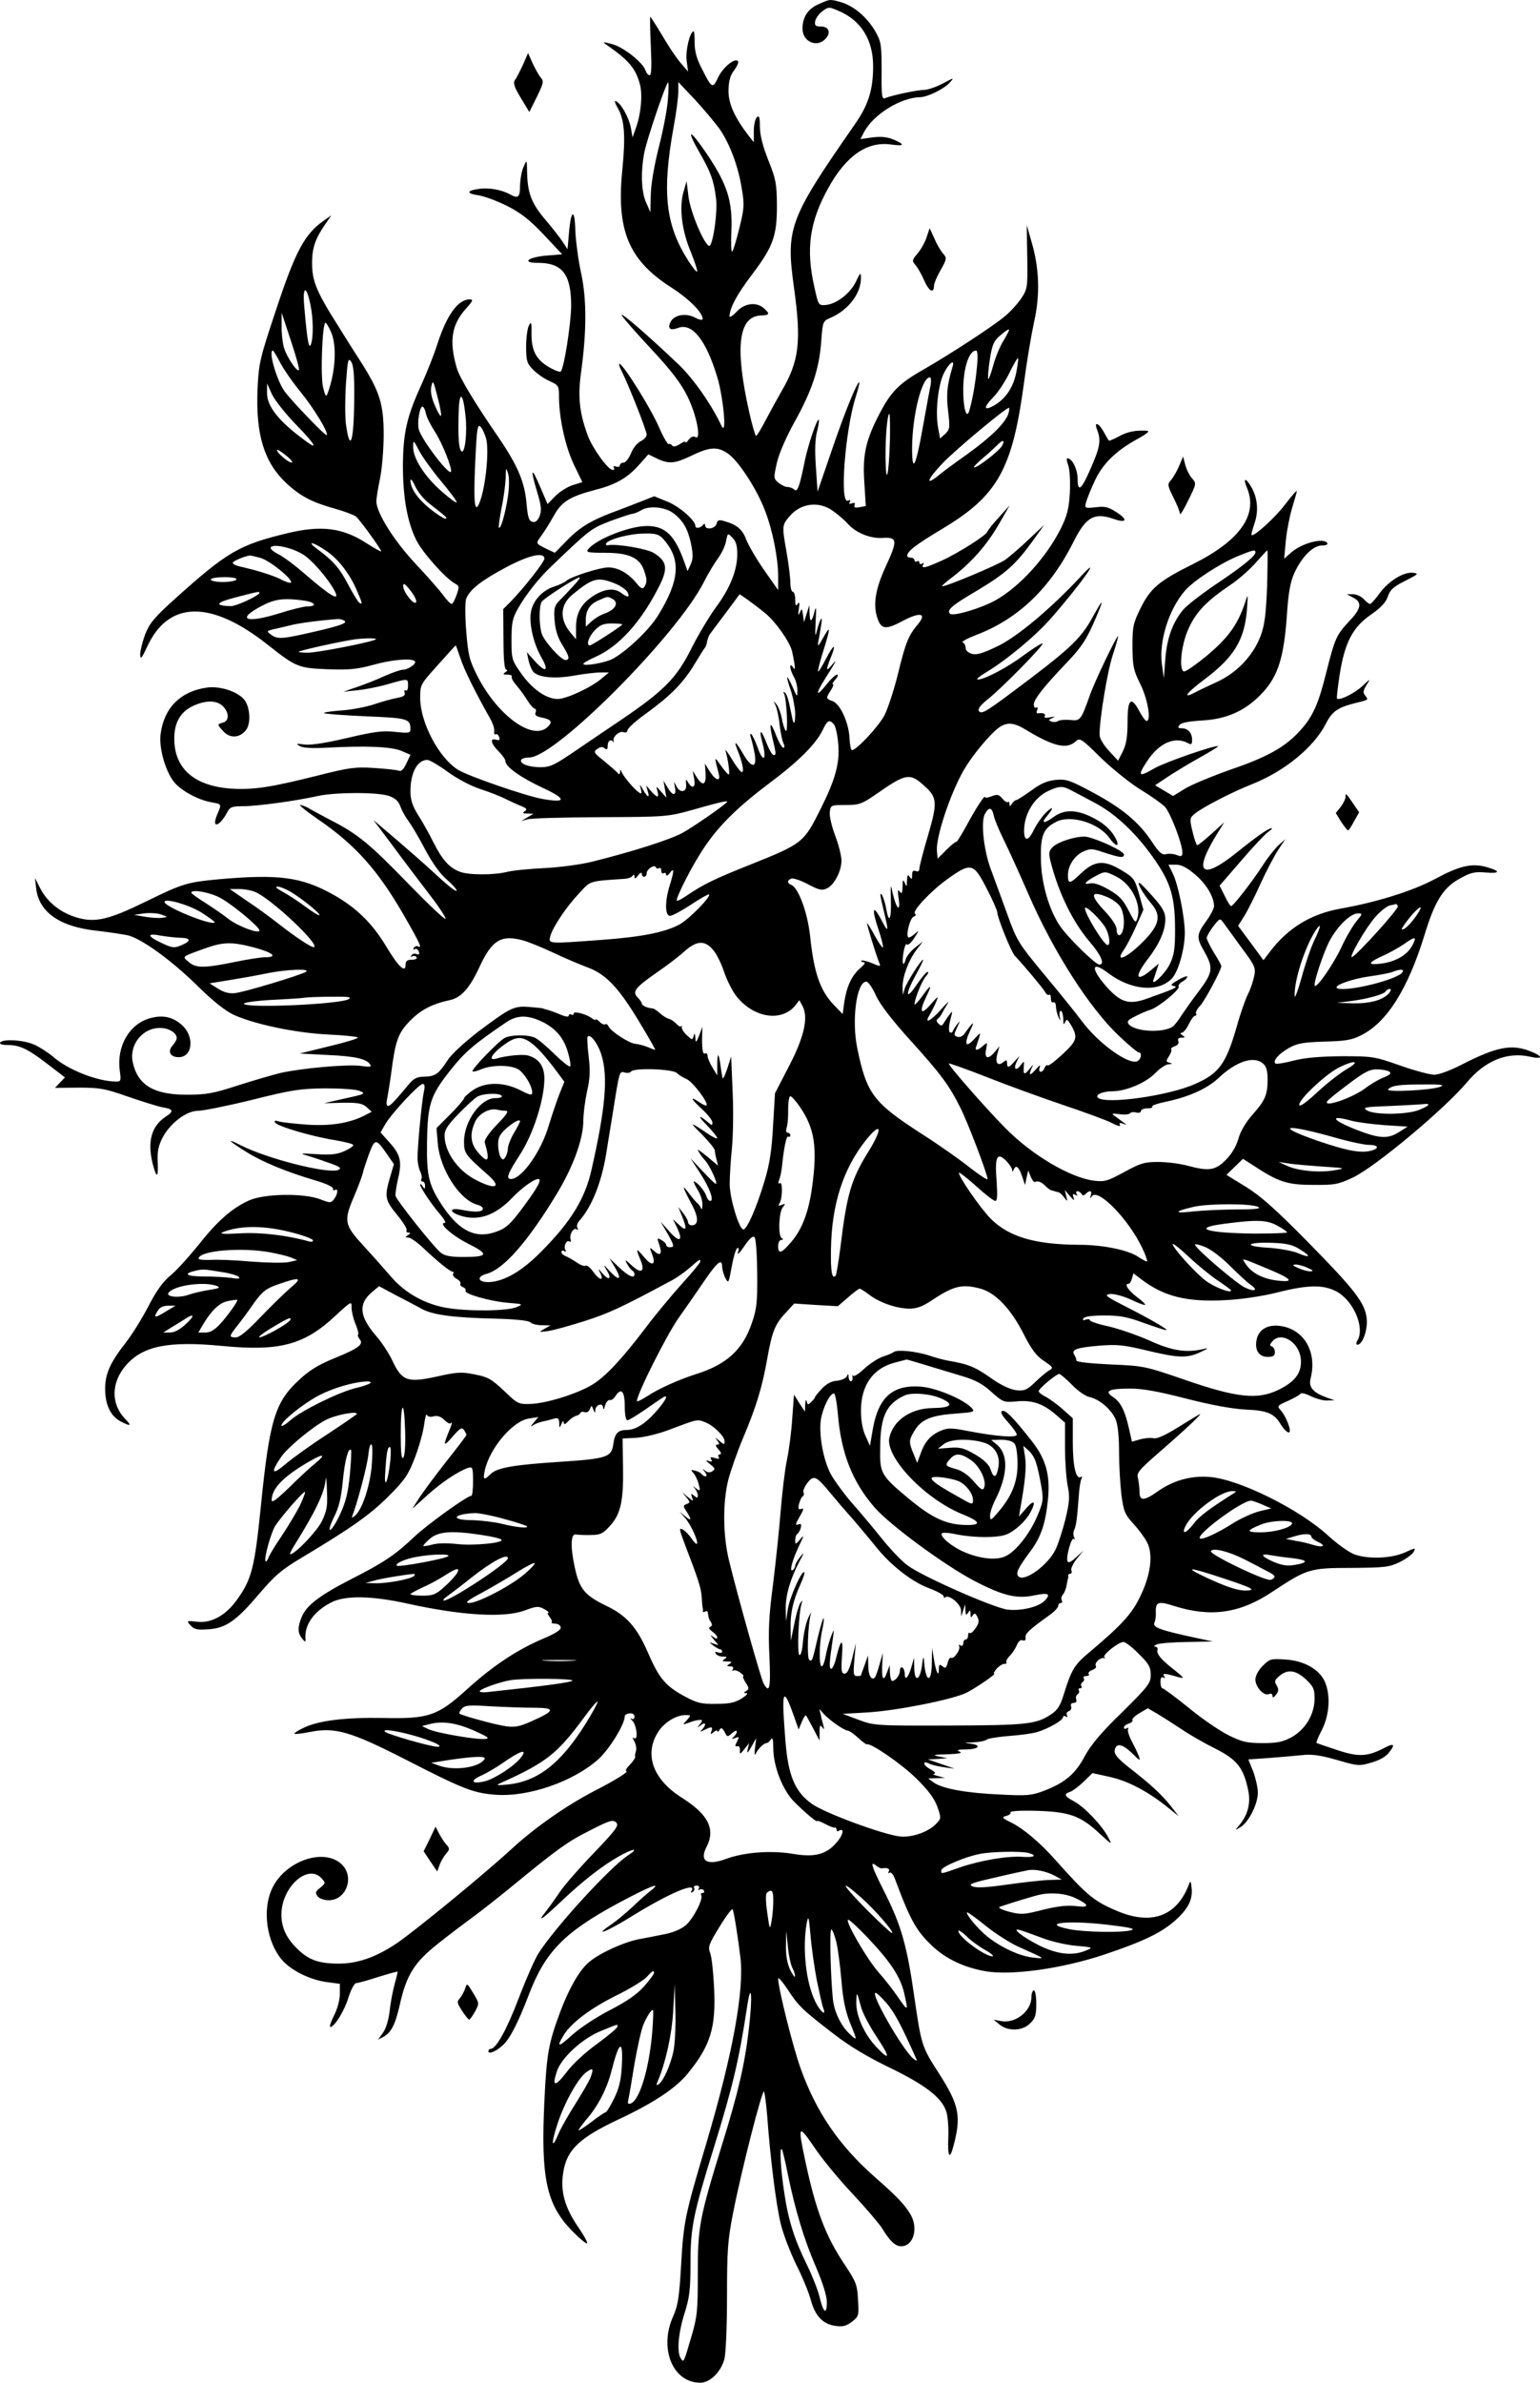 <?xml version="1.0" standalone="no"?>
<!DOCTYPE svg PUBLIC "-//W3C//DTD SVG 20010904//EN"
 "http://www.w3.org/TR/2001/REC-SVG-20010904/DTD/svg10.dtd">
<svg version="1.0" xmlns="http://www.w3.org/2000/svg"
 width="632.431pt" height="977.868pt" viewBox="0 0 632.431 977.868"
 preserveAspectRatio="xMidYMid meet">
<g transform="translate(-206.433,995.868) scale(0.1,-0.1)"
fill="#000000" stroke="none">
<path d="M5425 9941 c-43 -19 -65 -53 -65 -100 0 -54 60 -80 95 -41 23 25 13
50 -20 50 -21 0 -26 4 -23 21 2 12 15 31 29 41 25 19 28 19 65 3 94 -39 144
-119 144 -228 0 -96 -19 -158 -74 -237 -272 -391 -285 -427 -251 -672 31 -222
21 -301 -50 -423 -19 -33 -49 -88 -67 -122 -18 -35 -35 -63 -39 -63 -3 0 -16
44 -28 98 -60 267 -44 393 49 396 35 1 37 7 12 29 -31 28 -80 22 -113 -14 -16
-17 -29 -25 -29 -18 2 36 32 91 92 170 87 115 103 158 103 284 -1 90 -4 108
-35 185 -23 58 -34 101 -35 137 0 40 -3 49 -12 41 -7 -6 -13 -31 -13 -57 l0
-46 -20 25 c-60 78 -84 133 -84 187 1 40 7 63 24 84 12 17 19 33 15 37 -13 14
-61 -25 -81 -66 -23 -49 -26 -48 -69 38 -20 38 -28 70 -28 103 0 26 -1 47 -4
47 -15 0 -34 -79 -29 -119 l6 -46 -30 35 c-17 19 -51 70 -76 113 -25 42 -48
77 -49 77 -2 0 -1 -54 2 -120 4 -83 3 -120 -5 -120 -6 0 -13 9 -17 20 -10 32
-92 97 -138 108 -37 10 -40 9 -22 -3 92 -64 119 -96 137 -161 12 -44 5 -121
-16 -180 l-14 -39 -7 40 c-8 42 -41 101 -62 109 -6 3 -3 -10 8 -28 28 -49 33
-114 19 -255 -25 -248 26 -370 201 -482 72 -46 129 -103 129 -129 0 -6 -12 -5
-31 5 -37 20 -85 12 -100 -16 -15 -28 -3 -39 30 -26 58 22 115 -50 161 -202
25 -83 40 -245 18 -201 -42 89 -115 193 -175 251 -118 113 -247 225 -235 203
6 -11 61 -74 122 -139 82 -88 120 -138 147 -192 38 -76 59 -184 33 -168 -8 5
-18 1 -27 -10 -7 -11 -13 -15 -13 -11 0 5 -11 1 -24 -8 -16 -10 -27 -12 -31
-6 -4 6 -10 8 -14 6 -4 -3 -23 29 -41 71 -34 77 -138 244 -160 258 -6 4 -3
-10 8 -31 30 -60 102 -243 102 -259 0 -9 -11 -20 -24 -27 -14 -6 -32 -28 -40
-49 -9 -22 -23 -39 -31 -39 -8 0 -15 -5 -15 -11 0 -6 -7 -8 -16 -5 -8 3 -12 2
-9 -4 3 -6 2 -10 -4 -10 -19 0 -81 85 -102 139 -35 94 -42 159 -29 257 24 173
24 303 1 411 -12 54 -22 133 -24 175 -2 93 -18 88 -26 -9 l-6 -67 -19 29 c-11
17 -43 58 -72 92 -57 67 -73 109 -75 193 -1 55 -1 55 -14 25 -8 -16 -14 -51
-15 -77 0 -50 -7 -56 -43 -36 -35 19 -90 28 -129 21 -49 -7 -48 -19 2 -26 21
-3 74 -22 116 -43 59 -30 93 -57 152 -119 l75 -80 -61 -5 c-78 -6 -109 -30
-39 -30 101 0 137 -47 137 -177 -1 -73 -29 -256 -43 -269 -3 -4 -26 5 -50 19
-52 31 -71 69 -70 140 1 42 -1 47 -10 31 -6 -10 -12 -49 -12 -86 0 -60 3 -70
28 -96 16 -16 46 -38 68 -47 38 -18 39 -19 39 -69 1 -89 28 -207 63 -278 l33
-68 -39 -12 c-22 -7 -54 -27 -72 -45 l-32 -33 -31 72 c-36 85 -41 75 -11 -25
17 -56 18 -74 9 -97 -8 -19 -17 -26 -29 -23 -15 4 -19 19 -24 71 -7 91 -36
159 -115 275 -101 147 -161 247 -172 286 -32 110 -21 177 37 242 30 33 32 39
16 39 -48 0 -95 -66 -133 -185 -12 -38 -41 -112 -65 -165 -60 -131 -75 -197
-76 -332 0 -131 18 -233 56 -308 26 -51 121 -157 159 -177 17 -9 17 -13 5 -47
-7 -20 -16 -36 -20 -36 -5 0 -21 17 -36 38 -15 20 -66 78 -114 129 -87 93
-159 208 -159 254 0 13 7 56 15 94 8 39 15 120 15 180 0 124 -16 174 -87 288
-22 34 -64 100 -93 147 -96 151 -114 194 -114 269 0 66 14 103 62 171 l17 25
-34 -24 c-76 -54 -114 -126 -191 -358 -69 -207 -73 -224 -78 -331 -8 -186 27
-301 118 -386 58 -54 106 -79 200 -105 40 -11 78 -26 86 -32 16 -13 104 -135
104 -143 0 -3 -27 12 -60 33 -98 64 -187 75 -327 41 -195 -47 -246 -76 -459
-268 -88 -79 -106 -102 -124 -148 -11 -30 -20 -67 -20 -82 1 -22 6 -16 29 33
87 189 261 192 493 9 119 -94 127 -97 249 -102 86 -3 119 0 182 17 76 22 162
30 175 16 9 -9 -27 -35 -50 -35 -9 0 -43 -12 -75 -26 -32 -15 -83 -35 -113
-45 l-55 -19 58 6 c31 3 87 14 125 25 84 24 82 24 82 -7 0 -14 -4 -22 -10 -19
-5 3 -7 0 -4 -9 4 -11 -4 -17 -33 -22 -21 -4 -63 -16 -93 -26 -30 -10 -90 -22
-133 -25 -42 -3 -75 -8 -72 -11 3 -3 80 -9 171 -13 173 -7 183 -10 184 -52 0
-17 -6 -18 -62 -12 -52 6 -87 1 -198 -25 -89 -21 -149 -30 -175 -27 -34 5 -37
4 -20 -6 13 -8 51 -10 110 -7 167 9 268 4 308 -13 l37 -16 -17 -36 c-12 -25
-21 -34 -32 -29 -9 3 -55 8 -102 11 -75 5 -102 1 -225 -30 -200 -50 -265 -60
-358 -55 -153 10 -236 82 -236 205 0 65 24 108 74 133 54 26 100 26 126 0 26
-26 26 -60 0 -67 -25 -7 -25 -7 3 -37 28 -30 70 -25 94 10 19 30 13 97 -12
124 -29 32 -99 54 -150 47 -109 -15 -177 -83 -191 -190 -8 -54 18 -149 53
-195 27 -36 99 -76 156 -86 43 -8 42 -6 23 -51 -25 -60 11 -49 43 13 10 19 20
22 65 22 55 0 212 21 306 42 75 16 246 16 292 0 26 -9 39 -22 47 -44 6 -17 22
-45 35 -62 13 -18 43 -69 67 -115 27 -51 60 -98 87 -121 43 -38 57 -62 22 -37
-10 7 -46 38 -78 68 -32 30 -100 89 -151 133 l-93 79 82 -109 c44 -60 112
-149 150 -199 38 -49 66 -93 64 -97 -3 -5 -71 60 -152 143 -160 165 -208 205
-322 263 -41 22 -79 42 -85 46 -5 4 -21 11 -35 15 -14 4 16 -21 65 -55 159
-108 252 -213 361 -403 62 -108 74 -134 55 -122 -5 3 -13 0 -17 -6 -4 -7 -3
-9 3 -6 6 4 14 0 17 -9 4 -12 2 -15 -9 -11 -8 4 -17 1 -21 -5 -4 -6 -3 -8 4
-4 6 3 13 2 17 -4 4 -6 -5 -10 -19 -10 -19 0 -26 -5 -26 -20 0 -37 -29 -10
-80 75 -57 95 -123 159 -217 212 -131 73 -224 85 -472 63 -127 -12 -146 -17
-297 -91 -153 -75 -209 -88 -284 -66 -67 20 -120 62 -150 119 l-22 43 5 -44
c12 -96 97 -156 248 -172 52 -6 110 -15 129 -19 58 -15 179 -103 283 -205 66
-65 115 -104 151 -121 85 -39 257 -75 389 -81 65 -3 119 -9 121 -12 3 -4 -50
-20 -117 -36 l-122 -30 115 -6 c113 -5 161 -16 175 -40 6 -9 -3 -10 -37 -5
-54 8 -244 -9 -333 -29 -35 -9 -115 -32 -177 -52 -95 -31 -127 -37 -203 -37
-137 -1 -204 38 -225 131 -17 72 38 143 111 143 37 0 69 -20 69 -42 0 -6 -7
-19 -16 -29 -23 -25 -11 -49 24 -49 59 0 66 88 11 134 -37 32 -78 40 -128 26
-85 -23 -138 -114 -125 -214 6 -42 5 -46 -14 -46 -77 0 -199 48 -261 103 -19
16 -53 38 -75 48 -44 20 -131 25 -141 9 -4 -6 8 -10 29 -10 51 0 83 -15 164
-77 l73 -56 -20 -21 -21 -22 98 1 c87 0 108 -4 202 -37 58 -20 122 -40 143
-44 44 -7 46 -16 12 -38 -59 -39 -76 -102 -54 -192 16 -63 24 -61 21 4 -2 44
2 67 20 102 31 59 98 110 146 110 20 0 120 20 222 45 163 41 198 46 300 47 63
0 126 -4 140 -10 29 -12 26 -13 -75 -35 l-70 -16 77 2 c63 1 81 -3 98 -18 l21
-19 -33 -17 c-61 -30 -136 -42 -232 -36 -50 4 -102 9 -115 13 -17 5 -22 4 -17
-4 9 -16 154 -58 243 -72 40 -7 75 -15 78 -20 2 -4 -13 -15 -35 -25 -31 -14
-56 -17 -117 -13 -61 4 -70 3 -43 -4 19 -6 61 -19 93 -31 47 -16 55 -22 42
-29 -35 -20 -292 44 -403 101 -61 31 -51 19 21 -26 66 -42 165 -83 287 -119
44 -13 74 -27 72 -34 -1 -6 2 -9 8 -5 14 9 12 -17 -4 -38 -13 -16 -16 -16 -57
0 -69 26 -230 23 -292 -5 -71 -32 -131 -85 -212 -188 -40 -49 -91 -105 -113
-122 -27 -22 -55 -60 -86 -120 -25 -49 -66 -115 -91 -148 -68 -87 -88 -130
-89 -194 0 -66 22 -113 64 -135 43 -22 47 -19 16 13 -57 61 -55 149 7 219 69
78 173 99 393 78 237 -23 338 4 466 124 65 60 67 61 66 34 0 -15 7 -46 16 -67
9 -22 14 -41 11 -44 -3 -3 0 -11 6 -19 18 -21 -2 -37 -102 -78 -67 -27 -106
-51 -148 -91 -98 -91 -120 -164 -156 -523 -25 -245 -37 -294 -97 -377 -46 -65
-106 -98 -164 -91 -44 5 -45 4 -27 -15 15 -17 28 -19 73 -16 73 5 115 35 210
147 64 75 91 98 180 151 202 121 276 174 351 249 66 66 80 87 107 157 17 44
34 105 38 135 4 30 9 48 11 42 3 -8 14 -11 28 -7 16 4 30 -1 43 -14 11 -11 23
-18 26 -15 10 10 7 -2 -9 -40 -22 -54 -18 -56 20 -12 29 33 36 37 45 25 5 -8
10 -17 10 -20 0 -3 -38 -53 -85 -112 -46 -59 -96 -126 -111 -150 l-27 -42 63
57 c60 54 127 98 168 112 17 5 19 -1 19 -55 0 -33 -3 -60 -7 -60 -17 0 -181
-118 -235 -169 -77 -73 -124 -105 -260 -174 -127 -65 -182 -107 -201 -153 -18
-43 -18 -66 1 -90 11 -14 15 -15 14 -4 -6 59 33 115 105 152 57 30 167 28 316
-5 222 -49 398 -59 481 -27 46 17 55 18 78 5 14 -8 22 -14 17 -15 -5 0 -2 -7
5 -17 8 -9 12 -19 9 -22 -3 -3 4 -6 15 -6 11 0 21 -7 22 -15 2 -10 -22 -26
-78 -49 -104 -45 -202 -110 -310 -208 -117 -106 -155 -119 -339 -115 -155 3
-266 -10 -328 -40 -24 -11 -41 -22 -38 -25 2 -2 31 1 65 8 102 20 166 1 388
-112 240 -123 280 -139 373 -146 135 -10 319 54 422 146 45 41 108 143 108
176 0 6 9 11 20 12 12 1 20 -4 20 -13 0 -9 -5 -13 -12 -9 -7 4 -6 1 2 -7 18
-15 27 -83 9 -73 -8 5 -8 1 1 -14 6 -12 9 -29 6 -39 -3 -9 -5 -20 -3 -24 1 -3
-9 -18 -22 -32 -14 -14 -20 -26 -15 -26 15 0 -46 -38 -126 -79 -117 -60 -247
-151 -342 -238 -115 -106 -397 -337 -475 -390 -85 -57 -160 -83 -237 -83 -81
0 -122 14 -168 58 -47 45 -68 89 -68 143 0 113 109 211 165 149 17 -19 17 -20
-6 -39 -20 -16 -21 -21 -10 -35 7 -9 28 -16 45 -16 72 0 107 94 55 146 -73 73
-240 14 -290 -104 -37 -86 -19 -211 41 -284 37 -45 117 -85 188 -94 l52 -7 0
-42 c0 -24 -10 -61 -24 -88 -13 -26 -20 -47 -15 -47 17 0 59 68 75 123 10 31
24 57 31 57 7 0 47 11 90 25 42 13 78 23 80 22 1 -2 -4 -23 -11 -47 -7 -25
-17 -74 -21 -110 -4 -39 -15 -76 -28 -94 l-20 -28 21 11 c33 18 49 49 68 131
27 123 60 175 156 251 45 36 110 85 143 109 33 24 104 80 158 124 191 157 233
187 325 233 80 41 94 45 107 32 12 -12 0 -29 -91 -124 -58 -60 -121 -132 -140
-160 -18 -27 -46 -66 -61 -85 -36 -45 -10 -27 72 51 84 79 162 140 229 178 57
33 89 38 42 7 -76 -49 -304 -299 -371 -405 -15 -24 -51 -106 -80 -182 -49
-129 -93 -209 -116 -209 -5 0 -9 -4 -9 -10 0 -13 31 -1 58 24 30 26 63 91 108
208 67 176 145 256 367 376 135 72 186 92 131 49 -16 -12 -49 -42 -74 -66 -25
-23 -62 -54 -82 -68 -86 -58 -20 -32 87 35 151 93 264 140 239 100 -4 -7 -2
-8 5 -4 6 4 9 12 6 17 -4 5 1 9 10 9 10 0 13 -5 9 -12 -4 -6 -3 -8 4 -4 6 3
13 2 17 -4 3 -5 1 -10 -5 -10 -6 0 -9 -4 -6 -9 10 -15 -33 -98 -64 -124 -17
-15 -53 -30 -85 -36 -30 -6 -79 -16 -108 -21 -64 -13 -160 -57 -204 -94 -39
-33 -81 -106 -118 -204 -48 -129 -56 -173 -65 -367 -15 -313 8 -422 111 -529
32 -33 61 -57 64 -54 4 3 -14 35 -39 71 -56 83 -73 152 -56 234 17 82 69 130
219 201 146 68 239 129 289 190 94 115 117 188 109 352 -3 63 -10 128 -16 143
-10 26 -6 36 38 108 27 44 51 76 54 72 5 -8 22 -114 32 -198 16 -134 -31 -394
-138 -756 -92 -309 -95 -326 -106 -514 -7 -123 -13 -159 -31 -200 -61 -132 -4
-275 110 -275 40 0 84 43 99 96 6 22 11 131 11 256 0 193 3 233 25 345 35 178
120 509 127 498 3 -6 9 -50 13 -100 13 -177 37 -368 56 -444 10 -42 39 -116
63 -166 25 -49 52 -115 60 -145 18 -67 50 -100 103 -107 29 -4 44 0 67 18 27
21 28 25 24 89 -3 61 -8 74 -51 139 -82 121 -122 227 -166 433 -31 146 -28
150 37 55 31 -47 102 -133 157 -191 55 -59 109 -122 121 -141 32 -53 55 -75
79 -75 52 0 73 77 36 135 -26 41 -53 69 -145 150 -146 129 -239 265 -303 443
-32 88 -93 332 -93 370 0 8 17 -11 39 -44 44 -68 61 -84 191 -184 63 -49 139
-94 228 -137 145 -70 214 -123 232 -179 7 -19 10 -66 9 -104 -4 -80 5 -99 20
-42 34 125 25 171 -59 302 -70 108 -72 115 -101 315 -30 209 -53 290 -120 424
-57 113 -64 136 -35 112 8 -6 18 -11 22 -10 22 4 35 -2 28 -13 -4 -6 -3 -8 3
-5 6 4 15 -6 21 -21 67 -180 91 -221 162 -286 54 -49 126 -82 210 -97 107 -19
315 10 489 68 164 55 238 91 296 144 50 46 68 83 63 130 -3 28 -5 31 -11 14
-49 -129 -151 -168 -290 -111 -99 41 -127 64 -258 211 -65 73 -131 129 -184
155 -36 18 -38 21 -18 26 13 4 20 10 17 15 -3 5 43 8 108 6 134 -4 180 -20
259 -94 51 -47 52 -47 34 -14 -24 47 -97 124 -140 147 -40 21 -43 30 -16 39
10 3 35 22 55 41 l37 36 72 -16 c75 -17 155 -59 236 -124 l46 -37 -32 41 c-37
47 -81 88 -171 158 -46 36 -62 55 -60 70 5 33 30 29 71 -10 33 -33 36 -34 28
-12 -5 14 -19 42 -30 63 -11 21 -17 43 -14 48 3 6 1 7 -5 3 -7 -4 -12 -3 -12
3 0 5 9 13 20 16 11 4 18 10 15 15 -3 4 10 17 29 28 l34 20 38 -22 c22 -13 67
-42 102 -65 34 -23 97 -59 140 -80 86 -44 113 -77 132 -168 12 -54 -1 -104
-38 -147 -17 -20 -17 -20 8 -5 33 21 70 94 70 141 0 20 -9 59 -19 86 l-20 50
87 6 c48 4 110 9 137 12 37 4 73 -1 139 -20 86 -25 92 -26 142 -11 33 9 61 25
73 42 26 32 21 39 -16 20 -72 -38 -108 -40 -196 -11 -45 15 -84 28 -86 30 -2
2 8 27 23 55 30 61 35 139 12 194 -22 52 -85 88 -162 93 -60 4 -65 3 -94 -26
-18 -18 -30 -41 -30 -56 0 -31 34 -68 55 -60 9 4 15 1 15 -7 1 -10 5 -8 15 5
11 14 11 22 2 38 -10 16 -8 22 12 39 34 28 66 24 108 -14 31 -29 36 -40 36
-79 0 -64 -37 -126 -93 -158 -37 -20 -59 -25 -120 -25 -65 0 -85 5 -140 32
-36 18 -110 68 -164 113 -55 44 -103 80 -108 80 -4 0 -8 12 -8 26 0 16 4 23
12 18 7 -5 8 -3 3 6 -8 13 3 12 65 -6 19 -5 14 2 -20 29 -56 43 -78 69 -72 85
2 7 -2 12 -10 13 -7 0 -4 4 7 9 11 5 67 9 125 10 l105 2 -70 15 c-145 31 -177
43 -170 61 4 9 7 28 6 40 -2 47 9 51 74 30 152 -48 272 -31 406 59 141 93 152
97 324 97 137 1 154 3 198 24 26 13 52 32 57 42 9 18 7 17 -37 -3 -55 -24
-147 -28 -205 -8 -21 7 -71 42 -111 79 -119 108 -363 229 -483 239 -77 7 -153
-14 -218 -61 -54 -38 -73 -38 -72 2 0 15 -3 39 -6 53 -7 23 2 33 84 105 111
96 188 169 168 158 -8 -4 -49 -29 -91 -55 -50 -31 -84 -46 -97 -43 -10 3 -35
1 -54 -4 l-35 -10 -13 57 c-16 71 -34 107 -66 127 -36 24 -15 34 72 34 51 0
116 -12 229 -41 101 -26 188 -42 243 -45 93 -4 120 -16 148 -64 10 -16 24 -30
31 -30 14 0 -9 64 -34 92 -15 16 -12 19 30 37 24 11 48 24 51 29 3 6 21 2 43
-9 21 -10 51 -19 68 -18 l30 1 -32 11 c-57 21 -76 43 -66 80 27 108 -28 201
-125 214 -51 7 -88 -14 -97 -56 -9 -42 9 -71 45 -71 23 0 30 5 30 19 0 11 -6
21 -12 24 -10 3 -10 7 1 20 35 43 109 -1 117 -68 7 -56 -20 -96 -91 -130 -86
-42 -171 -33 -385 41 -163 56 -167 57 -305 63 -83 4 -140 10 -140 16 0 6 -4
16 -9 24 -13 21 9 29 103 37 74 6 101 3 196 -20 130 -31 166 -32 220 -6 34 16
35 18 10 12 -69 -16 -128 -7 -220 35 -49 22 -125 48 -167 58 -43 9 -78 21 -78
26 0 4 -7 5 -17 2 -11 -4 -14 -3 -9 5 4 8 37 12 86 12 63 0 95 -6 160 -30 45
-16 87 -30 93 -30 13 0 -58 42 -178 103 -70 36 -77 42 -52 45 15 2 53 -8 84
-22 31 -15 58 -25 60 -22 2 2 -13 17 -34 32 -36 28 -53 54 -34 54 5 0 11 10
14 22 l6 21 33 -25 c92 -70 187 -94 346 -85 63 3 150 16 210 31 126 32 189 33
242 6 70 -35 119 -145 91 -199 -8 -13 -8 -21 -2 -21 21 0 43 62 38 108 -7 64
-50 119 -245 317 -129 131 -190 185 -251 223 l-80 49 34 33 34 33 39 -25 c104
-69 141 -82 247 -82 92 -1 105 2 165 30 93 44 376 281 468 390 75 90 166 127
260 106 53 -12 55 1 2 22 -78 31 -139 19 -284 -55 -44 -23 -93 -41 -111 -41
-18 0 -82 17 -141 38 -105 37 -114 38 -239 38 -91 -1 -151 -6 -198 -18 -38
-10 -71 -15 -75 -12 -11 12 14 40 56 64 34 19 58 23 144 26 84 2 113 6 150 25
106 51 193 188 262 411 43 142 78 197 147 234 43 24 60 28 105 24 61 -5 62 6
1 23 -60 16 -110 4 -212 -51 -90 -48 -237 -94 -384 -120 -123 -22 -217 -79
-292 -178 l-26 -34 -52 71 -52 70 25 40 c14 22 44 82 67 133 23 51 56 113 72
138 l30 45 -28 -25 c-15 -14 -44 -50 -63 -80 -43 -67 -123 -170 -132 -170 -3
0 -15 19 -26 42 l-21 42 89 103 c49 57 99 110 111 118 12 8 18 15 14 15 -13 0
-59 -32 -140 -97 -148 -120 -185 -90 -86 71 l31 50 -52 -47 c-29 -26 -55 -47
-59 -47 -3 0 -12 25 -19 55 -13 54 -12 57 10 75 30 25 156 90 233 120 134 53
254 151 304 248 25 50 49 67 116 84 62 15 60 14 46 32 -10 12 -9 20 5 43 18
28 17 28 -17 -4 -32 -30 -95 -61 -104 -51 -2 2 3 46 11 98 21 132 53 194 128
246 42 29 62 51 70 75 9 27 23 40 71 64 54 27 57 30 33 33 -39 5 -101 -34
-138 -84 -17 -24 -35 -44 -39 -44 -4 0 -16 9 -26 20 -10 11 -30 20 -44 20
l-26 0 25 -13 c39 -20 36 -44 -14 -97 -54 -58 -59 -69 -96 -215 -31 -125 -55
-179 -106 -234 -60 -67 -132 -108 -284 -160 -79 -28 -166 -64 -191 -80 l-47
-29 -37 22 -37 22 54 36 c29 19 88 55 130 78 43 24 77 45 75 46 -7 8 -220 -66
-261 -90 -67 -39 -72 -33 -28 33 48 71 111 98 163 71 16 -9 19 -7 19 13 0 28
-17 47 -43 47 -15 0 -17 3 -8 14 7 9 41 15 94 18 104 6 183 43 251 119 60 67
83 143 95 309 6 94 14 139 30 175 30 67 77 115 114 115 16 0 26 4 22 10 -14
23 -101 1 -146 -37 l-31 -27 7 75 c4 41 16 101 26 134 10 33 19 64 19 68 0 5
-21 -19 -46 -52 -40 -54 -131 -137 -140 -128 -2 1 4 23 12 47 18 51 13 107
-14 152 -23 39 -34 35 -16 -7 45 -109 -30 -215 -220 -310 -143 -71 -177 -100
-218 -183 -30 -61 -33 -75 -33 -157 1 -81 4 -97 33 -155 30 -61 45 -150 25
-150 -5 0 -17 17 -28 37 -35 67 -50 55 -50 -39 0 -61 -5 -93 -19 -122 l-20
-39 -38 41 c-23 25 -38 51 -38 66 0 66 33 265 55 329 13 39 22 73 21 75 -5 4
-97 -188 -116 -243 -36 -101 -39 -106 -80 -101 -21 2 -43 0 -50 -4 -7 -5 -20
-6 -28 -2 -13 4 -12 7 4 14 14 6 11 7 -9 3 -19 -4 -26 -2 -22 5 6 9 -8 15 -29
11 -5 -1 -6 5 -2 14 3 9 2 13 -4 10 -6 -3 -10 2 -10 13 0 21 44 76 136 172 61
64 83 97 123 193 31 73 25 70 -18 -8 -50 -91 -96 -133 -342 -316 -98 -73 -116
-83 -125 -67 -5 7 9 25 37 47 56 44 231 222 225 229 -3 2 -36 -18 -74 -46 -69
-52 -164 -102 -192 -102 -8 0 5 12 30 27 83 49 207 151 271 225 119 135 218
275 122 171 -123 -132 -256 -243 -337 -284 -62 -30 -89 -39 -109 -34 -17 5
-27 14 -27 25 0 10 -6 20 -12 22 -7 3 19 17 58 32 170 65 302 191 398 383 50
100 85 120 164 92 52 -18 60 -4 14 26 -35 23 -49 27 -88 22 -45 -5 -46 -4 -39
22 4 14 20 54 36 88 33 70 88 123 176 171 38 21 51 32 38 33 -47 3 -82 -4
-117 -24 -21 -11 -39 -19 -40 -16 -2 2 -11 17 -20 34 -22 39 -42 46 -28 10 17
-43 12 -72 -27 -160 -37 -86 -53 -99 -53 -42 0 36 -19 78 -37 84 -10 4 -10 -3
-2 -27 7 -18 9 -67 7 -113 -4 -67 -11 -94 -37 -147 -59 -118 -169 -239 -267
-294 -60 -34 -176 -68 -188 -56 -15 15 7 34 111 95 117 70 158 107 225 199
l51 71 -64 -60 c-35 -34 -79 -71 -97 -84 -32 -22 -252 -114 -259 -108 -1 2 19
20 45 39 78 61 138 129 187 213 l46 80 -45 -50 c-25 -27 -45 -53 -46 -57 0
-13 -120 -89 -186 -119 -68 -31 -89 -36 -78 -17 4 7 3 8 -4 4 -7 -4 -12 -2
-12 4 0 6 -4 8 -10 5 -5 -3 -10 -1 -10 4 0 6 -7 11 -15 11 -8 0 -15 3 -15 8 1
19 34 44 140 108 232 138 292 245 340 604 11 85 30 196 41 247 25 109 22 220
-10 328 l-20 70 2 -130 c2 -125 1 -132 -24 -170 -15 -22 -46 -57 -70 -76 -52
-43 -226 -156 -334 -218 -97 -55 -131 -89 -177 -177 -58 -110 -72 -172 -64
-285 l6 -97 -26 -5 c-18 -3 -24 -1 -20 9 3 9 0 11 -11 7 -11 -4 -14 -2 -9 5 5
8 2 10 -8 6 -34 -13 -11 286 32 424 11 34 18 62 15 62 -9 0 -58 -119 -113
-280 l-58 -169 -7 102 c-5 68 -3 117 5 146 6 23 9 45 7 47 -7 7 -44 -104 -57
-166 -21 -106 -31 -133 -43 -121 -6 6 -19 11 -28 11 -9 0 -26 8 -38 18 -20 17
-20 19 -6 82 9 39 39 107 74 170 70 126 100 216 108 328 6 81 7 83 37 96 73
31 126 99 126 163 0 26 -2 25 -21 -15 -24 -49 -81 -92 -125 -95 -28 -2 -29 0
-45 73 -36 158 -20 269 58 409 72 130 158 190 255 177 57 -8 61 -1 12 20 -26
11 -51 13 -86 9 l-50 -7 15 29 c38 72 151 142 231 143 31 1 98 34 121 60 19
21 18 21 -29 -4 -27 -14 -61 -26 -75 -26 -28 0 -137 -23 -161 -34 -14 -6 -16
8 -15 111 0 111 -2 121 -27 165 -34 57 -86 101 -137 117 -49 14 -48 14 -96 -8z
m-618 -393 c-3 -40 -20 -127 -37 -193 -18 -71 -32 -150 -33 -193 l-2 -74 -17
39 c-20 43 -23 124 -8 204 10 54 90 289 98 289 3 0 2 -33 -1 -72z m210 -115
c43 -61 78 -153 93 -245 12 -70 11 -84 -10 -168 -12 -49 -25 -92 -29 -94 -4
-3 -5 37 -3 87 5 120 -17 190 -101 314 -71 105 -88 107 -29 4 45 -78 58 -114
67 -187 6 -49 -8 -164 -24 -192 -13 -23 -79 125 -89 198 l-8 65 -13 -45 c-18
-63 -7 -158 31 -247 16 -41 28 -76 25 -79 -2 -3 -18 17 -35 43 -95 148 -110
282 -61 552 11 58 19 123 19 144 l0 39 68 -72 c37 -40 81 -93 99 -117z m-1678
-724 c12 -57 13 -135 2 -164 -8 -21 -15 14 -27 154 -8 86 8 92 25 10z m-47
-269 c-8 -9 -49 52 -61 90 -6 20 -11 62 -10 91 l0 54 38 -115 c21 -63 36 -117
33 -120z m133 153 c23 -55 17 -162 -15 -248 -6 -17 -9 -14 -18 20 -13 45 -4
278 10 269 4 -3 15 -21 23 -41z m2762 -30 c-14 -21 -33 -66 -43 -101 -9 -34
-19 -61 -21 -58 -3 2 0 37 6 78 10 63 16 77 43 100 17 15 33 26 36 24 2 -2 -8
-21 -21 -43z m-2973 -91 c14 -27 51 -81 84 -121 54 -66 117 -169 108 -178 -5
-5 -141 137 -172 178 -33 45 -69 169 -49 169 2 0 16 -22 29 -48z m2862 -23
c-6 -64 -19 -136 -32 -179 -11 -32 -24 16 -24 86 0 91 23 164 53 164 6 0 8
-25 3 -71z m-2557 -123 c-1 -180 -17 -231 -34 -108 -4 30 -4 104 0 165 7 98 9
109 21 92 10 -14 14 -53 13 -149z m2720 110 c-11 -62 -41 -109 -85 -137 -49
-30 -55 -16 -11 29 20 20 50 66 67 101 17 35 33 62 35 60 2 -2 -1 -26 -6 -53z
m-263 17 c-23 -77 -26 -114 -18 -182 8 -68 7 -75 -12 -93 l-21 -19 -8 43 c-12
65 -1 173 23 224 21 43 47 62 36 27z m-90 -75 c-4 -18 -18 -96 -32 -173 -29
-163 -44 -193 -44 -84 1 134 40 289 73 289 5 0 6 -15 3 -32z m-2011 -126 c-2
-3 -14 17 -25 43 -14 33 -19 58 -14 79 6 27 8 23 25 -44 11 -40 17 -76 14 -78z
m-593 -38 c80 -82 92 -107 32 -61 -105 77 -154 139 -153 193 l0 39 20 -44 c11
-24 56 -81 101 -127z m694 38 c8 -71 -3 -159 -17 -145 -11 11 -14 57 -11 163
3 88 18 78 28 -18z m-163 11 c3 -16 20 -49 36 -74 31 -46 75 -158 67 -167 -12
-11 -122 135 -132 175 -7 28 4 93 15 93 5 0 11 -12 14 -27z m2392 -3 c-12 -37
-71 -95 -168 -165 -51 -36 -107 -77 -124 -92 -50 -39 -39 -10 20 52 51 55 269
236 275 230 2 -2 1 -13 -3 -25z m-486 -107 c-4 -143 -16 -197 -18 -77 -1 88 7
184 16 184 2 0 3 -48 2 -107z m-1658 4 c12 -47 -1 -185 -24 -252 -23 -65 -29
-16 -21 158 6 130 9 155 20 146 8 -6 19 -30 25 -52z m-187 -171 c36 -43 66
-83 66 -89 0 -5 -28 15 -62 45 -69 60 -118 136 -117 183 0 29 1 29 24 -15 13
-25 53 -81 89 -124z m2306 144 c-12 -22 -99 -89 -115 -90 -5 0 10 17 35 38 24
20 51 45 60 54 21 23 33 22 20 -2z m-2916 -69 c-6 -7 -57 33 -62 49 -3 7 11 0
31 -16 20 -15 34 -30 31 -33z m1794 33 c44 -34 116 -146 148 -231 32 -83 54
-196 54 -271 l0 -55 -59 84 c-32 46 -64 102 -72 123 -15 41 -38 61 -87 75 -25
8 -31 6 -35 -10 -6 -21 -47 -27 -47 -6 0 7 -3 8 -8 2 -10 -14 -32 -17 -32 -5
0 23 -65 80 -115 100 l-54 22 -53 -21 c-29 -11 -84 -33 -123 -47 -89 -34 -136
-64 -189 -120 l-43 -44 -34 16 c-46 23 -45 21 -23 52 11 15 35 52 52 83 34 61
67 80 177 109 78 20 126 48 171 98 l41 46 35 -17 c50 -24 74 -21 143 12 76 37
109 38 153 5z m-908 -174 c-10 -67 -29 -134 -37 -127 -2 3 3 39 11 81 9 41 16
97 17 123 1 44 1 46 10 18 5 -17 5 -56 -1 -95z m-325 -26 c73 -57 80 -63 68
-64 -6 0 -34 18 -62 40 -51 41 -81 84 -81 117 0 10 9 -1 19 -23 10 -23 36 -54
56 -70z m1661 -33 c21 -15 48 -38 59 -51 34 -38 92 -62 143 -59 62 4 64 -9 13
-119 -43 -93 -53 -160 -31 -217 15 -39 35 -40 99 -6 73 39 103 34 66 -11 -40
-47 -52 -77 -83 -205 -16 -65 -41 -141 -55 -169 -23 -45 -115 -144 -134 -144
-4 0 -9 23 -10 50 -3 63 -38 139 -69 151 -28 10 -29 12 -8 44 9 14 13 25 9 25
-5 0 0 9 10 20 10 11 13 20 7 20 -6 0 -26 -18 -43 -40 -44 -55 -48 -43 -7 22
45 71 54 88 29 58 -25 -30 -26 -23 -5 30 25 61 12 57 -20 -6 -16 -30 -30 -54
-32 -51 -2 2 7 39 21 83 31 99 31 111 -1 54 -17 -31 -23 -37 -20 -20 14 76 18
104 13 99 -4 -3 -11 -23 -17 -45 -8 -34 -9 -29 -6 36 3 51 2 64 -4 42 -11 -47
-20 -51 -21 -11 l-1 34 -11 -35 -11 -35 -4 30 c-4 27 -5 28 -13 10 -7 -15 -8
-11 -4 15 4 25 2 31 -5 20 -7 -11 -10 -7 -10 18 0 17 -4 32 -10 32 -5 0 -10
17 -10 38 0 20 -7 75 -15 122 -20 111 -19 113 11 149 46 55 122 65 180 22z
m-657 -8 c41 -31 60 -65 73 -125 9 -45 9 -62 -1 -85 l-13 -28 -13 36 c-39 111
-79 149 -153 149 -73 0 -207 -53 -242 -95 -11 -13 -1 -15 70 -15 96 0 141 -20
159 -72 13 -37 13 -49 2 -67 -8 -12 -15 -8 -36 18 -33 39 -74 61 -113 61 -33
0 -151 -37 -172 -55 -8 -7 -31 -18 -51 -24 -47 -15 -86 -57 -94 -103 -9 -47
10 -130 42 -186 33 -57 20 -67 -24 -19 l-35 39 7 -34 c4 -18 13 -39 20 -47 22
-23 89 -29 167 -15 40 7 89 13 108 13 l35 0 -30 -25 c-43 -37 -145 -84 -180
-84 -47 0 -104 40 -149 103 -40 57 -41 60 -41 140 0 70 4 89 27 129 30 54 87
126 136 172 161 154 163 155 242 186 44 16 85 30 92 30 7 1 24 7 38 16 32 18
95 12 129 -13z m-42 -105 c75 -83 70 -169 -20 -315 -37 -60 -130 -148 -188
-179 -32 -16 -119 -31 -119 -20 0 4 21 16 48 28 100 44 193 148 268 300 32 67
26 95 -28 128 -29 17 -152 38 -187 31 -7 -1 -10 2 -7 8 11 17 97 40 157 40 45
1 59 -3 76 -21z m305 -64 c0 -66 -30 -141 -90 -221 -27 -38 -73 -114 -100
-169 -59 -117 -111 -170 -280 -285 -53 -36 -141 -95 -195 -132 -85 -58 -103
-67 -143 -67 -49 0 -88 15 -79 31 4 5 18 9 33 9 107 0 606 501 717 720 18 36
45 80 59 99 14 19 29 50 32 69 7 34 7 34 26 14 15 -14 20 -33 20 -68z m-1691
16 c51 -33 99 -95 129 -165 23 -53 24 -59 10 -50 -5 3 -26 37 -46 75 -35 67
-61 97 -129 147 -44 33 -15 28 36 -7z m-95 -15 c38 -22 106 -101 133 -152 23
-45 -15 -23 -126 73 -40 35 -88 70 -107 79 -20 10 -33 22 -30 27 10 16 84 0
130 -27z m3914 7 c0 -15 -53 -58 -162 -131 -59 -40 -120 -87 -134 -104 -43
-51 -67 -115 -74 -202 l-6 -80 -8 57 c-13 94 28 226 95 303 37 42 142 110 216
141 64 26 73 28 73 16z m48 -139 c-5 -119 -10 -159 -27 -205 -31 -81 -98 -151
-179 -188 -37 -17 -79 -37 -94 -45 -51 -26 -29 2 46 58 118 89 161 160 171
282 5 69 5 70 -8 29 -30 -89 -69 -143 -155 -215 -46 -38 -89 -68 -96 -66 -21
8 -11 109 19 175 30 68 74 114 172 180 34 23 81 64 105 92 24 27 45 50 47 50
2 0 1 -66 -1 -147z m-4134 116 c36 -10 126 -81 126 -100 0 -5 -17 -1 -38 10
-34 18 -106 40 -174 55 -16 4 -28 10 -28 15 0 6 42 25 70 30 3 0 22 -4 44 -10z
m1166 -3 c0 -14 -87 -124 -139 -177 l-30 -30 1 -124 c0 -85 4 -125 12 -125 6
0 4 -5 -4 -10 -12 -8 -10 -10 8 -10 13 0 21 -4 18 -8 -3 -5 6 -21 20 -37 14
-16 34 -44 45 -62 11 -18 25 -33 30 -33 4 0 6 -7 3 -15 -5 -11 3 -17 25 -21
39 -8 46 -18 25 -38 -60 -60 -206 45 -289 208 -33 65 -38 85 -46 184 -5 65 -5
121 0 134 15 37 60 73 161 127 95 51 160 66 160 37z m-1265 -86 c-3 -5 -28
-10 -56 -10 -27 0 -49 5 -49 10 0 6 25 10 56 10 34 0 53 -4 49 -10z m1384 -26
c-18 -20 -45 -48 -58 -61 -20 -21 -23 -32 -19 -81 3 -39 13 -70 31 -99 30 -48
33 -63 13 -63 -17 0 -84 73 -96 106 -12 32 -13 114 -1 133 10 15 139 98 155
100 6 1 -6 -15 -25 -35z m171 10 c22 -9 45 -25 51 -35 12 -23 1 -24 -25 -4
-28 21 -65 18 -109 -8 -54 -33 -77 -72 -77 -132 l0 -50 -25 30 c-44 55 -40
113 12 155 82 67 102 72 173 44z m-817 -77 c-8 -14 -53 42 -53 67 0 14 7 10
30 -19 16 -20 27 -42 23 -48z m-643 39 c0 -11 -96 -56 -119 -55 -68 2 -61 15
21 36 92 24 98 25 98 19z m2077 -84 c42 -34 100 -116 110 -156 3 -12 7 -34 10
-51 3 -23 2 -27 -6 -15 -17 24 -14 -9 4 -40 8 -14 14 -38 14 -55 0 -29 -1 -29
-19 13 -26 58 -31 53 -9 -10 10 -29 18 -73 19 -97 0 -44 -6 -52 -13 -15 -14
71 -21 95 -30 101 -6 3 -7 1 -3 -5 11 -19 18 -169 7 -152 -6 8 -13 31 -16 51
-4 21 -13 45 -21 56 -14 17 -14 17 -5 -3 6 -12 14 -48 17 -80 4 -33 11 -67 16
-76 5 -11 5 -18 -1 -18 -5 0 -17 20 -27 45 -25 65 -33 64 -18 -3 16 -68 17
-72 5 -72 -5 0 -17 20 -27 45 -24 64 -35 65 -18 3 18 -69 3 -82 -20 -18 -10
28 -22 53 -27 56 -5 3 -5 -5 0 -18 4 -13 11 -42 15 -65 9 -59 -14 -57 -48 2
-31 53 -40 58 -22 13 20 -50 27 -88 17 -88 -5 0 -24 24 -41 53 -17 28 -29 44
-26 34 10 -33 19 -97 13 -97 -4 0 -18 17 -33 38 -27 38 -27 38 -8 -35 9 -34
-13 -28 -37 10 l-20 32 3 -39 c3 -48 -11 -56 -35 -19 l-18 28 6 -32 c7 -36 -7
-45 -25 -15 -9 15 -10 14 -8 -8 4 -33 -25 -38 -40 -8 -11 22 -11 22 -6 -4 4
-17 2 -28 -5 -28 -6 0 -17 12 -26 28 l-16 27 6 -35 6 -35 -22 25 c-21 24 -21
24 -15 3 4 -13 4 -23 0 -23 -4 0 -16 10 -27 23 l-19 22 6 -22 c10 -31 0 -29
-19 5 -14 24 -15 24 -9 3 5 -18 3 -22 -7 -15 -18 11 -62 63 -71 83 -6 13 -7
14 -7 1 -1 -9 -4 -11 -9 -5 -4 6 -29 27 -55 49 -44 35 -47 39 -30 51 13 9 22
10 30 3 10 -8 13 -5 13 11 0 20 14 29 23 14 2 -5 2 -3 1 4 -5 18 24 43 41 37
9 -4 15 0 16 7 0 8 34 39 76 69 102 74 153 126 199 202 21 35 40 65 43 68 3 3
8 14 9 25 2 11 7 25 11 30 4 6 33 45 65 87 l58 78 32 -22 c17 -12 50 -37 73
-56z m-626 58 c26 -15 10 -44 -33 -59 -18 -6 -42 -21 -55 -33 l-23 -21 0 27
c0 40 17 66 53 81 39 17 35 17 58 5z m-1268 -6 c47 -7 56 -24 13 -24 -13 0
-67 -13 -120 -30 -134 -41 -172 -23 -67 32 55 29 91 33 174 22z m166 -83 c16
-10 -28 -24 -169 -55 -90 -20 -109 -20 -134 -1 -17 13 -17 14 10 21 16 3 47
11 69 16 33 9 124 21 195 26 8 1 21 -2 29 -7z m1141 -15 c0 -5 -125 -86 -133
-86 -17 0 -5 36 20 62 21 22 36 28 70 28 24 0 43 -2 43 -4z m-1012 -61 c-10
-10 -238 -55 -280 -55 -23 0 -39 2 -37 4 4 5 161 40 219 49 39 7 104 8 98 2z
m347 -77 c15 -47 59 -136 122 -248 11 -19 19 -43 17 -53 -1 -9 1 -15 6 -12 4
3 11 -2 14 -11 5 -12 2 -15 -13 -11 -26 7 -21 -16 12 -49 15 -15 27 -32 27
-39 0 -23 62 -67 154 -110 99 -46 97 -63 -3 -45 -71 13 -302 93 -345 119 -79
49 -155 193 -156 293 0 57 0 57 72 137 40 45 73 81 74 81 1 0 9 -24 19 -52z
m1534 -272 c7 -8 15 -45 18 -83 6 -77 -12 -144 -74 -267 -68 -136 -73 -140
-288 -226 -146 -58 -192 -81 -253 -122 -24 -17 -45 -28 -48 -26 -7 8 65 149
112 218 61 91 138 167 270 266 119 89 191 161 218 219 18 38 27 42 45 21z
m786 -21 c116 -70 169 -83 207 -49 17 16 23 12 105 -69 49 -47 122 -105 163
-130 41 -25 85 -56 98 -69 23 -25 72 -152 72 -188 0 -16 -4 -18 -24 -10 -13 5
-33 6 -44 3 -15 -4 -28 7 -57 51 -53 80 -121 137 -242 202 -95 51 -110 56
-153 52 -36 -4 -62 -15 -101 -44 -30 -21 -57 -39 -62 -39 -4 0 -12 -7 -17 -15
-8 -12 -10 -12 -10 -1 0 8 -3 12 -6 8 -4 -3 -14 3 -23 14 -14 17 -21 19 -44
10 -15 -6 -27 -8 -27 -4 0 13 -38 -45 -75 -114 -22 -40 -41 -71 -43 -69 -2 2
-20 -12 -40 -32 l-37 -37 -3 31 c-5 55 53 231 109 330 29 51 85 121 128 162
42 39 72 40 126 7z m-2372 -174 c40 -29 95 -58 135 -71 37 -12 83 -30 102 -40
19 -9 48 -23 64 -29 24 -10 27 -14 15 -22 -11 -7 -8 -9 11 -9 l25 -1 -25 -15
-25 -15 25 7 c14 5 149 8 300 9 269 1 277 2 375 29 115 33 152 41 145 33 -16
-17 -137 -101 -182 -126 -51 -28 -204 -77 -373 -119 -44 -11 -132 -23 -195
-26 -63 -3 -133 -10 -155 -16 -53 -13 -157 -13 -192 1 -43 16 -72 48 -109 121
-18 37 -47 88 -64 114 -22 36 -30 60 -30 95 0 77 28 129 70 129 8 0 46 -22 83
-49z m1950 -51 c61 -53 63 -70 23 -208 -20 -67 -36 -129 -36 -138 0 -10 -5
-14 -15 -10 -11 4 -15 -1 -15 -17 0 -18 -2 -19 -10 -7 -7 12 -10 8 -11 -15 0
-26 -2 -27 -9 -10 -7 16 -9 14 -9 -15 -1 -28 -4 -32 -12 -20 -8 11 -9 3 -4
-30 8 -57 -9 -43 -24 20 -9 44 -10 43 -8 -28 2 -77 -8 -96 -19 -34 -6 36 -23
77 -24 57 0 -5 7 -37 15 -70 20 -83 18 -88 -12 -30 -35 66 -40 44 -10 -44 13
-39 20 -71 17 -71 -4 0 -19 23 -34 50 -15 28 -29 50 -31 50 -3 0 37 -131 50
-162 7 -17 5 -17 -30 -2 -20 8 -40 13 -43 10 -3 -3 1 -6 9 -6 9 -1 4 -9 -12
-23 -36 -30 -57 -75 -67 -138 l-7 -52 -33 34 c-59 60 -85 133 -101 288 -11 97
-48 196 -77 208 -18 7 -18 19 0 26 7 3 38 -7 68 -23 47 -25 58 -27 79 -17 30
15 59 71 59 114 0 18 -11 63 -25 100 -14 37 -25 81 -23 98 3 29 4 30 65 30 57
0 66 3 135 51 109 76 129 80 181 34z m607 -23 c14 -7 59 -31 100 -53 88 -46
178 -132 252 -242 62 -91 78 -151 78 -281 0 -78 -4 -102 -22 -140 -22 -43 -80
-96 -66 -61 3 8 9 26 13 39 l8 25 -32 -27 c-63 -52 -69 -27 -12 47 47 61 71
116 71 163 0 27 -11 47 -52 93 -29 33 -54 58 -56 56 -6 -7 19 -48 49 -84 47
-54 35 -95 -50 -175 -58 -54 -96 -66 -63 -19 11 15 34 59 51 97 l31 70 -18 65
c-18 62 -21 67 -75 99 -71 42 -109 38 -167 -18 -43 -41 -50 -41 -50 -4 0 38
26 79 61 96 29 13 37 14 78 0 77 -25 91 -27 91 -11 0 13 -99 60 -151 72 -34 7
-121 -19 -143 -43 -15 -16 -16 -25 -6 -63 33 -127 90 -243 159 -324 48 -56 64
-94 40 -94 -16 0 -127 109 -160 156 -47 68 -79 180 -80 278 -2 96 10 125 63
152 59 30 174 -4 218 -66 27 -38 45 -39 26 -2 -20 38 -54 67 -106 91 -61 28
-108 27 -150 -4 -37 -27 -52 -26 -28 2 30 36 30 47 0 19 -17 -16 -40 -49 -52
-73 -22 -47 -40 -49 -40 -4 0 69 41 136 98 163 45 21 59 22 92 5z m-315 -104
c3 -16 21 -59 40 -98 19 -38 65 -139 102 -224 103 -238 252 -470 373 -584 39
-37 75 -67 80 -67 16 0 11 -30 -6 -37 -37 -14 -159 74 -226 164 -24 32 -93
118 -155 192 -106 128 -113 139 -151 245 -22 61 -52 142 -66 180 -31 79 -45
201 -27 234 16 30 29 28 36 -5z m-1374 -217 c5 3 9 -2 9 -11 0 -9 5 -13 10
-10 6 3 10 1 10 -6 0 -7 7 -4 15 7 18 24 19 11 0 -50 -21 -67 -20 -126 1 -126
9 0 48 21 86 46 38 25 71 44 74 42 9 -9 -79 -99 -119 -122 -58 -33 -158 -53
-327 -65 -217 -16 -213 -16 -206 15 10 37 65 120 119 177 48 52 38 49 187 59
14 1 28 6 32 12 5 7 8 6 8 -3 0 -11 4 -9 15 5 8 11 15 14 15 7 0 -18 20 -16
20 2 0 17 33 38 38 24 2 -5 8 -7 13 -3z m2202 -27 c46 -39 77 -92 77 -129 0
-9 -13 -35 -28 -56 -45 -62 -46 -71 -11 -132 37 -66 34 -85 -24 -162 -23 -30
-54 -74 -69 -96 -14 -23 -32 -45 -38 -49 -43 -27 -155 -20 -180 10 -9 11 -4
18 27 33 21 11 49 23 63 27 32 10 122 84 115 95 -3 5 4 14 15 20 11 6 20 15
20 20 0 5 -17 -1 -37 -13 -31 -18 -34 -22 -18 -25 20 -4 7 -10 -114 -53 -72
-25 -106 -14 -166 54 -63 73 -58 104 9 53 94 -71 205 -82 262 -24 27 27 54
122 54 188 0 64 -27 198 -49 243 l-18 37 31 0 c22 0 45 -12 79 -41z m-856 -58
c24 -46 43 -90 43 -97 0 -21 57 -162 72 -178 37 -39 114 -131 124 -148 5 -10
13 -15 17 -12 4 4 7 -3 7 -15 0 -12 4 -19 10 -16 6 3 10 -4 11 -17 0 -13 5
-32 10 -43 9 -19 9 -18 5 3 -2 12 0 22 5 22 5 0 9 -15 10 -32 0 -24 2 -28 7
-15 7 15 9 14 24 -10 30 -51 26 -65 -33 -120 -31 -29 -59 -50 -62 -47 -4 4 -9
-1 -13 -10 -8 -22 -28 -21 -20 2 4 12 1 11 -13 -5 -11 -13 -22 -23 -25 -23 -4
0 -2 10 4 23 10 20 9 20 -9 -3 -21 -25 -25 -22 -22 15 2 20 1 20 -14 1 -19
-25 -30 -14 -15 16 l11 23 -20 -22 c-23 -27 -31 -29 -31 -7 0 13 -3 14 -15 4
-23 -19 -35 -4 -25 33 l9 32 -18 -22 c-28 -34 -45 -30 -37 9 6 30 5 30 -12 15
-22 -20 -36 -22 -29 -4 2 6 8 23 12 36 7 24 7 24 -19 -4 -36 -39 -44 -24 -18
33 21 44 15 41 -23 -12 -8 -11 -20 -16 -30 -12 -14 5 -14 8 0 38 13 28 14 30
1 14 -8 -10 -17 -24 -19 -30 -2 -6 -8 -7 -13 -3 -4 4 -3 27 3 50 10 38 10 40
-3 22 -9 -11 -19 -27 -24 -35 -7 -12 -11 -13 -22 -2 -9 9 -9 15 -2 20 6 4 13
14 17 22 4 8 14 26 23 40 9 14 -2 4 -25 -22 -44 -50 -74 -65 -49 -25 7 12 19
36 26 52 12 28 10 28 -23 -10 -40 -46 -47 -30 -16 35 25 51 19 51 -19 -2 -16
-22 -30 -36 -30 -31 0 21 31 98 47 115 9 10 12 18 7 18 -5 0 -25 -23 -44 -51
-46 -69 -50 -45 -6 36 20 36 34 65 31 65 -8 0 -67 -93 -75 -118 l-8 -27 -1 31
c-1 43 24 110 56 153 l28 36 -32 -25 c-18 -14 -35 -35 -39 -48 -10 -37 -17
-17 -9 29 4 23 10 37 14 32 3 -6 17 6 30 26 21 33 22 34 2 17 -12 -11 -24 -17
-27 -14 -10 11 8 80 23 85 9 3 10 8 5 12 -14 8 61 89 128 138 102 74 112 72
167 -36z m534 49 c61 -32 102 -114 84 -171 -7 -21 -10 -17 -36 33 -23 45 -38
61 -82 86 -37 21 -62 29 -78 25 -30 -7 -16 9 26 31 38 20 38 20 86 -4z m-3392
-62 c48 -29 123 -90 117 -95 -2 -3 -28 13 -58 35 -29 22 -71 49 -93 61 -24 13
-33 21 -21 21 10 0 35 -10 55 -22z m-140 -3 c71 -36 252 -207 236 -223 -6 -6
-71 36 -150 98 -33 26 -91 68 -129 93 l-68 47 41 0 c23 0 55 -7 70 -15z m-147
-23 c53 -30 158 -118 158 -132 0 -16 -88 17 -127 47 -21 17 -64 46 -95 66 -32
20 -58 39 -58 42 0 16 81 1 122 -23z m3642 4 c18 -8 41 -24 50 -37 16 -24 21
-74 10 -103 -9 -24 -24 -19 -24 8 0 15 -19 44 -50 77 -62 66 -57 85 14 55z
m-3723 -62 c33 -21 57 -39 55 -41 -14 -14 -206 64 -206 84 0 17 99 -11 151
-43z m4914 26 c6 -9 -167 -200 -188 -209 -17 -7 56 120 95 164 21 24 49 46 61
48 12 2 23 5 24 6 1 0 5 -3 8 -9z m-1199 -92 c15 -29 19 -68 7 -68 -15 0 -93
127 -93 151 0 17 68 -49 86 -83z m1273 50 c-24 -34 -51 -59 -58 -53 -2 2 14
25 34 50 43 51 60 54 24 3z m-5148 -6 c-13 -2 -45 0 -70 4 l-46 8 40 6 c22 3
54 1 70 -4 29 -10 29 -11 6 -14z m4904 -14 c-14 -17 -43 -65 -62 -107 -33 -70
-100 -167 -109 -158 -8 7 36 139 62 187 32 59 85 110 115 110 20 0 19 -2 -6
-32z m-474 -106 c57 -76 61 -85 54 -119 -4 -20 -15 -54 -26 -75 -10 -20 -31
-79 -45 -130 -44 -154 -73 -195 -172 -238 -109 -49 -370 -85 -399 -56 -12 12
20 26 59 26 56 0 139 35 177 75 19 19 43 36 55 36 16 1 17 2 4 6 -16 4 -16 7
-3 27 8 12 12 25 9 28 -3 4 4 9 15 13 12 4 18 12 14 21 -3 9 1 14 13 14 16 0
17 2 4 10 -9 6 -10 10 -3 10 7 0 20 16 29 35 9 19 21 35 26 35 5 0 7 4 4 9 -3
5 5 20 18 33 19 22 86 146 86 162 0 3 -13 28 -30 54 -16 27 -30 55 -30 61 0 7
12 28 27 48 26 33 28 34 40 17 8 -11 41 -56 74 -102z m302 30 c-14 -28 -38
-98 -53 -154 -16 -57 -29 -91 -29 -76 -2 64 42 199 85 266 26 40 24 19 -3 -36z
m-4660 8 c43 0 48 -12 12 -28 -35 -16 -42 -15 -92 9 -55 26 -55 39 0 28 23 -4
59 -8 80 -9z m1410 -11 c22 -6 76 -28 121 -49 46 -22 110 -49 142 -61 77 -28
129 -83 216 -228 37 -61 65 -111 63 -111 -2 0 -16 5 -32 12 -15 6 -38 12 -50
13 -26 2 -103 53 -110 72 -3 7 -9 11 -13 8 -5 -3 -16 2 -24 11 -9 8 -16 12
-16 8 0 -3 -6 -1 -14 5 -21 17 -76 32 -76 20 0 -6 -4 -7 -10 -4 -5 3 -10 1
-10 -5 0 -6 -14 -4 -37 6 -21 9 -45 17 -53 19 -8 2 -15 4 -15 5 0 1 -25 3 -55
6 -65 5 -78 -1 -214 -103 -54 -42 -108 -91 -123 -115 -37 -57 -51 -67 -96 -68
-28 0 -43 -7 -60 -27 -65 -78 -80 -93 -89 -93 -7 0 -8 12 -3 33 3 17 11 64 16
102 17 133 28 164 78 215 43 44 91 69 162 84 47 10 81 48 121 133 52 114 90
137 181 112z m3652 -19 c-20 -39 -65 -66 -122 -75 -64 -9 -65 1 -2 30 30 13
70 36 89 49 46 33 54 32 35 -4z m-4753 -11 c76 -21 95 -39 39 -39 -16 0 -73
-9 -126 -20 -123 -25 -157 -25 -186 1 -27 23 -31 20 66 55 78 28 113 28 207 3z
m1881 -9 c14 -16 35 -58 46 -93 12 -34 35 -80 52 -100 72 -87 184 -103 240
-34 l16 21 13 -24 c25 -47 7 -127 -56 -248 l-57 -110 -8 -134 c-5 -98 -14
-157 -34 -223 -33 -112 -75 -207 -89 -202 -18 6 -55 129 -55 187 0 30 4 96 9
145 5 50 7 155 3 234 l-6 144 -15 -47 c-8 -25 -17 -45 -19 -43 -2 2 -6 24 -9
48 -8 59 -14 62 -14 8 l0 -44 -20 33 c-11 18 -20 39 -20 48 0 8 -4 12 -10 9
-10 -6 -14 22 -12 80 l1 30 -13 -35 c-13 -32 -15 -33 -16 -10 -2 19 -3 21 -7
7 -5 -18 -6 -17 -28 3 -13 12 -22 27 -21 34 2 6 1 7 -2 3 -2 -4 -11 0 -20 10
-10 10 -24 19 -32 21 -8 2 -24 12 -35 22 -11 10 -24 19 -30 20 -21 1 -45 12
-45 20 0 5 -8 16 -17 25 -23 24 -11 40 78 102 41 28 92 67 114 87 50 45 84 47
118 6z m-1673 -90 c-26 -15 -252 -83 -290 -87 -24 -3 -46 3 -70 18 l-35 22 80
13 c44 7 112 19 150 27 80 17 189 22 165 7z m4504 -1 c-18 -30 -223 -81 -266
-67 -25 9 51 38 127 49 42 6 87 14 98 19 31 12 49 12 41 -1z m-2162 -97 c18
-38 65 -99 141 -183 125 -138 159 -184 204 -274 31 -60 113 -276 113 -295 0
-6 -33 16 -73 47 -40 32 -128 94 -197 138 -200 129 -226 164 -265 351 -24 116
-3 274 37 274 8 0 26 -26 40 -58z m2107 11 c-24 -28 -76 -43 -146 -42 l-68 2
55 7 c71 9 138 28 145 40 3 6 11 10 17 10 6 0 5 -7 -3 -17z m-4273 -25 c-37
-21 -418 -38 -430 -19 -3 5 46 12 112 16 64 3 126 7 137 9 11 2 61 4 110 4 70
1 86 -1 71 -10z m798 -94 c54 -28 86 -66 102 -122 9 -29 13 -56 10 -60 -4 -3
-32 19 -64 50 -31 31 -67 61 -79 67 -28 14 -98 14 -126 0 -25 -13 -139 -131
-132 -137 2 -3 19 1 37 9 50 20 132 17 158 -6 26 -23 50 -67 50 -90 0 -13 -9
-11 -50 10 -68 34 -142 34 -193 0 -20 -14 -37 -29 -37 -34 0 -4 -25 -34 -56
-65 l-57 -57 5 -62 c9 -108 91 -235 164 -253 14 -4 23 -11 21 -18 -4 -12 -34
-13 -89 -2 -47 9 -51 -8 -7 -23 75 -26 147 -2 219 74 39 40 87 75 105 75 16 0
-2 -34 -59 -111 -53 -72 -72 -90 -110 -104 -84 -32 -151 -2 -220 98 -60 88
-70 127 -68 262 2 162 13 196 94 299 62 78 96 107 231 199 46 31 89 31 151 1z
m241 -137 c27 -90 15 -220 -41 -467 -27 -121 -84 -214 -207 -338 -78 -79 -149
-121 -212 -125 -48 -2 -56 22 -12 34 70 19 170 133 289 330 67 111 108 224
108 300 0 27 7 80 15 118 12 52 14 84 7 142 -5 41 -7 78 -5 82 10 17 44 -28
58 -76z m-294 55 c27 -18 64 -59 113 -125 l28 -38 -21 -52 c-11 -29 -30 -85
-42 -124 -31 -109 -112 -223 -156 -223 -22 0 -14 22 36 99 55 84 101 228 101
313 0 51 -23 83 -68 95 -24 6 -90 -1 -130 -13 -35 -10 -18 20 31 56 47 34 71
37 108 12z m3011 -89 c13 -11 18 -30 18 -64 0 -63 -10 -87 -63 -146 -27 -31
-49 -68 -57 -98 -9 -31 -27 -62 -52 -87 -43 -43 -69 -47 -158 -23 -30 8 -84
15 -119 15 -57 0 -73 -5 -139 -41 -68 -37 -80 -41 -124 -36 -98 12 -256 105
-366 217 -81 82 -236 259 -231 264 2 2 72 -23 154 -55 83 -33 223 -84 312
-114 89 -30 180 -63 203 -75 23 -12 39 -16 34 -9 -5 9 -2 11 12 6 17 -6 17 -6
2 5 -9 7 -25 19 -35 26 -16 11 -13 12 19 8 21 -3 40 -1 43 4 3 4 14 6 25 3 11
-3 20 0 20 6 0 6 12 11 27 11 14 0 23 3 19 7 -4 4 19 12 51 19 98 20 174 54
222 99 73 69 146 92 183 58z m343 -22 c-27 -16 -83 -59 -122 -96 -48 -44 -73
-61 -73 -50 0 23 105 122 160 151 66 34 96 30 35 -5z m-2751 -16 c8 -8 26 -19
40 -25 24 -9 91 -98 82 -108 -3 -2 -15 3 -28 12 -42 29 -38 16 7 -25 25 -23
45 -48 45 -57 0 -13 -2 -13 -17 0 -42 35 -45 28 -5 -12 23 -24 42 -48 42 -52
0 -5 -19 4 -42 20 -73 49 -75 48 -20 -6 28 -29 52 -58 52 -65 0 -7 3 -23 7
-37 l6 -25 -24 20 c-13 12 -33 27 -43 35 -18 13 -19 13 -11 0 4 -8 16 -24 26
-35 19 -22 53 -95 43 -95 -3 0 -28 24 -55 53 l-49 52 39 -60 c40 -61 59 -115
42 -115 -5 0 -13 9 -16 21 -7 21 -40 59 -51 59 -3 0 4 -15 15 -34 12 -18 21
-46 20 -62 0 -16 -3 -22 -6 -14 -3 8 -10 18 -15 21 -4 3 -20 21 -34 40 -31 41
-29 31 10 -43 30 -55 30 -88 1 -88 -8 0 -15 6 -15 13 0 6 -9 23 -20 37 l-20
25 15 -37 c22 -54 19 -65 -11 -37 l-26 24 18 -37 c25 -54 8 -60 -33 -13 l-36
40 27 -46 c30 -53 31 -59 11 -59 -8 0 -15 4 -15 10 0 5 -9 14 -20 20 -18 10
-18 8 -8 -20 13 -38 4 -49 -22 -25 -19 17 -19 17 -8 -13 18 -46 0 -52 -33 -12
-33 39 -35 37 -14 -13 20 -48 2 -58 -37 -21 -26 24 -29 25 -19 7 6 -12 16 -25
21 -28 6 -3 10 -10 10 -16 0 -19 -25 -8 -64 29 l-39 37 23 -38 c29 -50 19 -58
-21 -16 -27 30 -29 31 -14 6 23 -36 12 -47 -15 -16 -20 23 -21 23 -10 2 16
-34 -5 -28 -30 7 -12 17 -26 28 -31 24 -5 -3 -21 3 -37 14 -15 10 -35 22 -44
25 -10 4 -18 11 -18 17 0 6 5 8 12 4 6 -4 8 -3 5 4 -10 14 3 43 15 36 6 -4 8
-1 6 7 -7 20 11 51 24 43 7 -5 8 -2 4 5 -5 7 -1 20 7 29 52 58 92 159 111 277
3 17 14 89 26 160 29 183 28 178 50 172 11 -3 23 -1 26 4 9 16 171 11 188 -6z
m2925 6 c11 -7 5 -13 -24 -25 -22 -9 -54 -28 -73 -43 -53 -40 -175 -82 -157
-54 3 6 42 37 86 70 65 49 87 61 117 61 20 0 43 -4 51 -9z m-3964 -83 c-9 -42
-27 -233 -26 -276 1 -19 6 -42 12 -53 5 -11 7 -24 4 -29 -3 -6 -1 -10 4 -10 6
0 11 -8 11 -17 0 -15 -2 -16 -10 -3 -5 8 -10 12 -10 7 0 -12 47 -82 81 -121
17 -20 26 -36 20 -36 -29 0 31 -53 97 -86 86 -43 82 -54 -23 -54 -51 0 -76 5
-91 18 -30 24 -181 215 -185 232 -2 8 3 40 10 71 17 71 10 99 -36 150 l-36 40
19 33 c25 44 139 166 154 166 9 0 10 -10 5 -32z m4175 21 c-35 -15 -228 -24
-215 -11 16 16 43 20 145 20 74 1 89 -2 70 -9z m-3855 -38 c3 -5 -8 -9 -25 -9
-60 2 -130 -94 -130 -178 0 -48 3 -53 98 -137 58 -51 33 -63 -47 -22 -76 38
-131 116 -131 184 0 23 14 44 58 89 31 32 66 64 77 70 24 14 92 16 100 3z
m1225 -46 c60 -88 72 -166 49 -331 -14 -100 -41 -171 -85 -222 -41 -48 -54
-52 -54 -17 0 14 6 25 13 25 8 0 9 3 1 8 -15 10 -11 107 5 126 12 14 11 16 -4
10 -14 -6 -16 -4 -9 7 12 20 13 90 1 82 -7 -4 -8 1 -3 13 4 10 9 33 11 49 8
81 19 134 26 129 5 -3 9 0 9 5 0 6 -5 11 -11 11 -6 0 -8 9 -4 21 4 12 7 45 6
75 0 30 4 54 9 54 5 0 23 -20 40 -45z m2580 9 c0 -3 -17 -12 -37 -20 -47 -20
-181 -22 -214 -3 -22 13 -11 15 101 19 69 3 131 7 138 8 6 1 12 0 12 -4z
m-3789 -24 c14 0 6 -14 -36 -57 -32 -33 -53 -64 -50 -73 23 -78 14 -90 -29
-39 -30 35 -33 76 -10 125 16 34 62 57 92 48 8 -2 22 -4 33 -4z m3474 -41 c22
-6 83 -14 135 -18 l95 -6 -38 -24 c-45 -28 -82 -25 -182 15 -94 38 -100 58
-10 33z m-3415 -3 c0 -2 -11 -24 -25 -47 -14 -24 -25 -53 -25 -64 0 -11 -5
-27 -10 -35 -9 -13 -11 -13 -20 0 -5 8 -10 31 -10 51 0 30 7 43 35 68 32 27
55 39 55 27z m1431 -123 c-71 -114 -89 -175 -115 -391 -8 -62 -17 -116 -20
-119 -15 -16 -21 17 -19 112 3 181 50 327 143 444 64 80 71 51 11 -46z m1916
57 c59 -17 121 -30 140 -30 41 0 43 -16 3 -25 -42 -9 -98 2 -215 42 -181 63
-134 71 72 13z m-3892 -70 l27 -39 -16 -54 c-23 -80 -21 -93 29 -154 25 -30
43 -59 39 -64 -3 -5 1 -9 8 -9 9 0 9 -3 -2 -10 -13 -9 -13 -10 0 -10 9 0 34
-17 56 -37 61 -58 116 -103 126 -103 5 0 7 -4 3 -9 -3 -6 4 -15 15 -21 11 -6
18 -15 15 -19 -3 -5 2 -12 11 -15 8 -3 13 -10 10 -14 -8 -13 101 -44 174 -50
64 -5 64 -6 35 -18 -37 -16 -196 -18 -285 -3 -87 14 -171 60 -228 126 -26 30
-77 88 -114 128 -80 87 -83 102 -40 203 16 37 32 80 36 95 3 15 16 53 27 83
23 61 28 61 74 -6z m2566 -62 c0 -10 2 -10 6 0 9 22 21 13 34 -25 l13 -38 6
30 7 30 10 -25 c6 -14 13 -24 17 -22 14 5 25 1 42 -15 10 -10 21 -19 26 -19 4
-1 10 -3 13 -4 3 -1 9 -3 15 -4 5 0 16 -10 24 -21 15 -19 15 -19 9 5 l-6 25
21 -25 c17 -19 20 -21 15 -6 -5 14 -3 17 7 11 9 -5 11 -4 6 3 -4 7 -3 12 3 12
5 0 13 -5 17 -11 4 -8 9 -8 17 0 17 17 27 13 21 -6 -5 -15 -4 -15 4 -4 25 36
153 -96 208 -214 13 -27 21 -51 19 -53 -2 -2 -17 6 -34 17 -40 29 -146 51
-246 51 -181 1 -288 33 -362 107 -42 42 -138 181 -130 189 2 2 34 -23 71 -56
36 -33 71 -60 78 -60 8 0 9 24 5 83 -8 98 2 119 39 82 13 -13 24 -30 25 -37z
m1274 13 c95 -6 98 -7 51 -15 -62 -11 -151 -3 -196 18 l-35 16 40 -6 c22 -4
85 -9 140 -13z m-263 -166 c12 -7 -16 -10 -90 -10 -59 0 -138 -4 -177 -8 -82
-10 -81 0 2 19 64 14 239 14 265 -1z m79 -77 c22 -12 39 -24 39 -27 0 -3 -60
-5 -132 -5 -203 2 -265 23 -120 41 130 17 170 15 213 -9z m-4038 -30 c42 -11
77 -25 77 -30 0 -5 -8 -7 -17 -4 -89 25 -198 38 -283 33 -69 -4 -88 -2 -70 5
73 29 175 28 293 -4z m1901 -165 c1 -121 -2 -147 -23 -207 -37 -107 -103 -167
-226 -206 -73 -23 -159 -62 -202 -91 -24 -15 -43 -25 -43 -20 0 28 120 267
170 339 34 48 84 120 111 160 52 75 69 87 69 50 1 -13 7 -33 14 -46 12 -22 13
-19 25 47 7 39 17 74 23 77 6 4 8 -2 3 -17 -4 -13 7 -3 25 24 22 33 36 45 43
38 6 -6 10 -69 11 -148z m1892 -30 c30 -20 54 -38 54 -40 0 -14 -71 14 -106
41 -44 34 -134 134 -134 149 0 5 30 -18 66 -52 36 -34 90 -78 120 -98z m48 62
c34 -34 72 -69 85 -78 35 -24 19 -32 -23 -12 -35 17 -198 156 -204 175 -2 5
16 1 39 -8 24 -9 69 -43 103 -77z m289 66 c47 -29 43 -37 -9 -15 -21 9 -76 19
-122 22 -105 6 -89 24 18 20 58 -2 84 -8 113 -27z m-4229 -12 c32 -6 70 -15
85 -21 l26 -11 -35 -8 c-19 -4 -88 -3 -153 2 -65 6 -140 9 -168 7 -27 -1 -49
1 -49 5 0 33 175 48 294 26z m1766 -38 c0 -5 -34 -46 -76 -92 -41 -46 -108
-126 -147 -178 -97 -128 -163 -199 -217 -233 -58 -37 -190 -79 -256 -81 -50
-2 -54 0 -110 54 -51 48 -67 57 -120 67 -54 11 -73 10 -157 -9 -119 -26 -142
-18 -181 65 -14 30 -44 76 -67 102 -69 80 -74 131 -18 179 l30 25 71 -38 c39
-20 87 -45 106 -56 47 -24 128 -35 296 -39 87 -2 141 -8 148 -15 7 -7 28 -12
47 -12 l36 -1 -25 -14 c-24 -14 -24 -14 15 -9 22 3 90 22 150 41 97 31 150 55
347 161 27 13 65 40 85 58 43 37 43 37 43 25z m2334 -31 c96 -40 108 -55 37
-47 -60 7 -106 31 -130 67 -19 28 -27 30 93 -20z m161 5 c23 -10 25 -13 10
-14 -11 0 -33 6 -50 14 -23 10 -25 13 -10 14 11 0 34 -6 50 -14z m-4465 -16
c36 -5 70 -15 75 -21 7 -7 -2 -9 -30 -4 -22 3 -74 6 -114 6 -70 0 -87 11 -36
23 32 8 37 7 105 -4z m288 -65 c-23 -20 -79 -74 -123 -120 -54 -57 -87 -84
-102 -84 -29 0 -29 4 6 48 16 20 47 62 69 94 35 48 50 59 99 76 89 31 102 28
51 -14z m-303 7 c16 -7 9 -10 -30 -16 -27 -4 -66 -13 -86 -20 -38 -14 -93 -9
-83 7 19 31 147 49 199 29z m3136 -11 c61 -17 122 -80 174 -180 35 -70 56 -97
87 -117 37 -25 39 -28 22 -38 -10 -5 -36 -27 -58 -48 -34 -33 -44 -37 -77 -34
-25 3 -60 19 -98 45 -73 52 -99 62 -186 77 -16 3 -51 12 -76 21 -54 17 -130
25 -144 14 -5 -4 -26 -13 -45 -19 -19 -6 -54 -29 -77 -50 -24 -23 -44 -34 -46
-28 -2 7 -3 4 -2 -5 2 -10 -1 -18 -6 -18 -5 0 -9 8 -10 18 0 14 -2 14 -7 2 -4
-8 -22 -16 -41 -18 -22 -1 -43 -13 -62 -33 -15 -16 -28 -32 -28 -35 0 -3 -7
-11 -15 -19 -13 -13 -15 -13 -19 3 -3 9 -5 4 -6 -13 l-1 -30 -23 35 -22 35 -7
-95 c-3 -52 -13 -130 -22 -173 -9 -43 -20 -139 -26 -213 -6 -75 -20 -208 -31
-297 -17 -128 -20 -189 -15 -294 6 -131 1 -159 -24 -113 -11 20 -108 365 -142
505 -25 103 -26 237 -3 330 10 38 37 115 60 170 54 127 80 212 100 327 20 112
32 143 77 190 l34 37 90 -6 89 -5 42 36 c22 20 44 36 48 36 3 0 21 -11 39 -25
42 -32 110 -56 163 -57 33 0 55 8 97 36 87 58 123 66 197 46z m-3076 -87 c-53
-72 -78 -93 -107 -93 l-29 0 18 31 c35 59 68 91 103 98 19 4 37 6 39 5 2 -2
-9 -20 -24 -41z m-270 -7 c-45 -28 -52 -27 -33 3 8 14 23 21 43 21 l30 0 -40
-24z m83 -51 c-25 -23 -47 -35 -65 -35 l-28 0 35 22 c19 11 44 27 55 34 38 25
40 13 3 -21z m427 15 c-9 -15 -108 -70 -125 -70 -8 0 14 18 50 39 67 41 86 48
75 31z m2612 -184 c43 -13 110 -33 149 -45 54 -16 84 -32 120 -65 47 -42 51
-43 100 -39 65 7 110 -8 162 -52 l40 -35 0 -102 c0 -57 5 -127 11 -157 9 -45
8 -66 -10 -140 -12 -47 -30 -102 -40 -122 -32 -65 -128 -134 -152 -110 -13 13
-2 35 51 106 42 58 60 111 70 210 10 99 -8 165 -66 239 -78 99 -108 129 -122
124 -9 -3 -2 -17 23 -45 20 -22 37 -46 37 -52 0 -14 -82 -8 -202 15 -66 13
-81 13 -110 1 -42 -18 -66 -45 -83 -94 l-14 -38 -15 37 c-20 48 -20 56 4 95
27 46 69 63 166 70 79 6 83 7 69 23 -33 36 -148 84 -211 88 -114 8 -172 -44
-195 -173 l-12 -70 -18 40 c-12 25 -19 64 -19 103 0 104 48 174 137 198 26 7
49 13 50 13 1 1 37 -10 80 -23z m599 -80 c24 -25 55 -47 73 -51 41 -9 90 -51
107 -92 9 -20 14 -72 14 -135 0 -57 5 -136 10 -177 9 -65 14 -78 49 -116 22
-24 47 -58 56 -76 26 -50 15 -135 -29 -224 -35 -72 -77 -117 -210 -229 -60
-50 -72 -71 -103 -171 -14 -46 -26 -65 -52 -82 -61 -41 -102 -45 -422 -46
-300 -1 -306 0 -370 24 l-64 24 105 6 c122 8 348 53 404 81 41 21 124 78 113
78 -4 0 1 9 10 20 10 11 24 20 32 20 8 0 12 3 8 6 -3 3 3 16 15 28 11 11 24
32 29 45 6 14 15 21 23 18 9 -4 13 0 12 11 -3 16 17 34 98 92 20 14 36 31 36
38 0 6 5 12 11 12 5 0 7 5 4 10 -4 6 -2 17 4 24 6 7 13 23 15 37 3 13 5 26 6
29 2 3 2 8 1 13 0 4 3 7 9 7 5 0 7 6 4 14 -3 7 7 28 22 47 l28 34 -31 -28
c-21 -20 -32 -24 -35 -15 -6 20 17 100 26 91 5 -4 6 -2 2 5 -4 7 -5 21 -1 30
9 20 12 42 19 134 2 38 8 73 12 79 4 7 3 9 -3 6 -20 -12 -33 45 -33 142 l0 99
-39 35 c-22 20 -54 43 -70 52 -17 8 -31 19 -31 24 0 11 71 70 84 71 5 0 28
-20 52 -44z m-2881 6 c-6 -4 -32 -14 -60 -20 -70 -17 -224 -93 -268 -132 -20
-18 -37 -27 -37 -22 0 18 86 87 152 123 60 31 143 56 198 58 13 1 20 -3 15 -7z
m1045 -94 c0 -34 4 -58 11 -58 6 0 38 20 72 43 34 24 68 47 75 51 24 14 11
-12 -29 -58 -45 -51 -85 -76 -121 -76 -36 0 -49 -14 -55 -58 -7 -54 -26 -60
-223 -73 -186 -12 -255 -24 -281 -50 -27 -27 -32 -24 -24 14 20 92 114 203
181 214 l39 6 -20 -24 c-11 -13 -13 -18 -5 -12 9 7 27 14 40 17 14 3 35 8 48
12 18 5 22 2 23 -17 0 -22 1 -23 9 -4 5 12 9 14 9 6 1 -10 6 -9 19 5 9 10 24
20 32 22 8 2 16 7 18 12 2 5 10 6 18 3 8 -3 17 3 21 13 6 16 7 16 14 -2 6 -15
8 -16 8 -3 1 23 31 33 32 11 1 -11 4 -8 8 8 4 14 13 24 19 23 7 -2 17 5 23 15
24 38 39 22 39 -40z m875 -30 c13 -163 60 -282 152 -387 63 -72 286 -236 408
-300 117 -61 174 -75 246 -60 58 12 70 7 45 -20 -24 -27 -98 -45 -155 -38 -55
7 -343 133 -408 180 -23 16 -71 66 -107 111 -36 45 -93 113 -127 151 -33 39
-71 91 -84 116 -30 58 -48 159 -40 219 7 48 37 110 54 110 5 0 12 -37 16 -82z
m425 61 c54 -24 41 -38 -35 -39 -89 -1 -161 -49 -178 -120 -20 -79 144 -252
298 -315 74 -30 81 -45 23 -45 -84 0 -142 26 -238 105 -120 100 -123 106 -121
215 1 127 26 178 101 212 30 13 106 7 150 -13z m-2210 -243 c-7 -7 -10 23 -10
95 0 137 14 151 18 18 2 -61 -1 -106 -8 -113z m-190 180 c0 -2 -55 -40 -122
-84 -68 -44 -141 -97 -164 -116 -62 -54 -72 -46 -26 22 25 38 126 122 182 152
38 21 130 39 130 26z m1432 -35 c33 -13 78 -57 78 -77 0 -16 -2 -15 -22 2 -19
15 -20 16 -9 2 11 -14 11 -18 1 -18 -9 0 -7 -7 5 -20 11 -12 13 -20 6 -20 -7
0 -9 -5 -5 -11 4 -8 -1 -9 -16 -4 -17 5 -21 4 -15 -6 6 -9 3 -11 -11 -6 -14 5
-12 2 6 -13 21 -17 23 -21 10 -29 -9 -7 -20 -6 -30 2 -13 11 -13 10 -1 -5 8
-11 9 -18 3 -18 -6 0 -13 4 -16 9 -3 5 -15 11 -27 14 -19 5 -19 4 -6 -11 8 -9
17 -30 21 -46 7 -27 6 -28 -11 -16 -15 12 -16 12 -5 0 6 -8 12 -20 12 -28 0
-12 -3 -12 -15 -2 -13 11 -14 10 -9 -6 7 -18 6 -18 -17 1 l-24 20 18 -21 c16
-20 16 -22 1 -28 -15 -6 -15 -8 0 -31 22 -34 20 -41 -6 -19 l-23 19 22 -25
c24 -27 57 -99 49 -107 -2 -3 -12 7 -22 22 -9 14 -25 30 -35 36 -17 9 -16 3 7
-58 57 -149 67 -180 70 -218 1 -22 3 -42 4 -45 1 -3 2 -9 1 -13 -1 -5 3 -6 9
-2 5 3 11 1 11 -4 3 -21 4 -26 13 -40 6 -10 5 -16 -3 -19 -8 -3 -5 -9 8 -19
12 -8 21 -19 21 -25 0 -6 -7 -5 -17 3 -14 10 -13 8 2 -10 l20 -24 -20 6 c-20
7 -20 7 -1 -8 11 -8 23 -15 28 -15 4 0 8 -4 8 -10 0 -5 -7 -6 -17 -3 -11 4
-14 3 -9 -5 4 -7 17 -12 29 -12 18 0 19 -2 7 -10 -12 -8 -10 -10 10 -10 20 0
22 -2 10 -10 -13 -8 -12 -10 3 -10 11 0 15 -4 11 -12 -4 -6 -3 -9 2 -5 5 3 18
-1 29 -9 10 -8 16 -14 12 -14 -4 0 0 -12 9 -26 15 -22 15 -27 3 -35 -12 -7
-12 -9 1 -9 8 0 -1 -10 -20 -22 -27 -17 -51 -22 -105 -22 -61 -1 -78 3 -133
33 -75 41 -102 73 -147 178 -45 103 -88 152 -170 191 -89 43 -111 69 -130 157
-19 86 -17 142 5 136 8 -1 35 -3 60 -2 38 0 50 5 77 35 46 49 58 102 56 241
l-2 120 57 3 c31 2 90 16 132 32 122 46 117 45 152 31z m1140 -82 c47 -13 72
-54 62 -104 -8 -43 -19 -45 -32 -6 -7 20 -28 40 -64 61 -45 26 -61 30 -103 27
l-49 -4 23 18 c26 22 102 25 163 8z m128 -4 c8 -9 13 -44 13 -83 1 -74 -24
-136 -82 -202 -28 -33 -30 -33 -31 -12 0 12 9 40 19 60 55 107 58 191 9 232
l-23 19 41 1 c25 0 46 -6 54 -15z m-2640 -101 c-9 -83 -40 -173 -68 -196 -14
-11 -15 -10 -8 7 21 57 57 194 63 242 3 33 9 50 14 42 4 -8 3 -51 -1 -95z m77
28 c-10 -91 -27 -122 -20 -37 5 77 9 95 19 95 4 0 4 -26 1 -58z m2652 -6 c6
-17 15 -59 21 -93 10 -57 9 -67 -14 -122 -29 -71 -86 -146 -130 -168 -37 -19
-105 -13 -174 17 -51 22 -101 65 -89 76 4 4 32 2 63 -5 72 -14 164 -14 201 0
34 13 80 55 99 91 24 45 16 54 -16 18 l-31 -35 5 30 c21 116 26 174 20 214
l-7 46 21 -19 c12 -10 26 -32 31 -50z m-2818 -50 c-7 -74 -17 -112 -40 -162
-16 -35 -35 -64 -41 -64 -6 0 2 24 16 53 20 38 29 76 36 146 8 83 22 140 34
129 2 -3 0 -48 -5 -102z m-142 47 c-19 -15 -67 -59 -106 -98 -53 -51 -73 -66
-73 -53 0 49 51 100 162 163 53 30 61 24 17 -12z m2692 14 c36 -24 66 -85 55
-113 -5 -14 -13 -10 -42 24 -23 27 -49 45 -75 52 -44 12 -46 16 -22 42 21 24
43 23 84 -5z m-2665 -252 c-22 -43 -110 -135 -130 -135 -3 0 4 15 15 33 89
142 127 221 131 276 1 14 4 -7 5 -48 3 -63 0 -81 -21 -126z m2087 118 c23 -28
65 -77 94 -109 28 -33 71 -84 95 -114 61 -76 148 -144 219 -170 32 -12 59 -27
59 -33 0 -6 3 -7 6 -4 14 14 64 -27 65 -53 l1 -25 8 25 8 25 1 -25 c1 -20 3
-22 11 -10 8 12 10 12 10 -5 0 -15 2 -17 9 -6 7 11 11 10 19 -6 8 -15 7 -26
-7 -46 -10 -15 -21 -24 -24 -20 -4 3 -7 -1 -7 -10 0 -9 -4 -17 -10 -17 -5 0
-10 -7 -10 -16 0 -9 -5 -12 -12 -8 -6 4 -8 3 -5 -3 8 -12 -21 -55 -33 -48 -4
3 -11 -7 -14 -21 -6 -21 -9 -24 -21 -14 -12 10 -15 8 -15 -10 0 -37 -11 -17
-20 37 l-8 48 -1 -62 c-1 -88 -27 -78 -32 12 -2 19 -4 13 -8 -19 -8 -64 -31
-74 -32 -14 l-1 43 -10 -35 c-12 -44 -28 -62 -28 -33 0 12 -4 25 -10 28 -5 3
-10 -2 -10 -12 0 -19 -18 -43 -32 -43 -4 0 -8 15 -9 33 l-1 32 -10 -27 c-15
-43 -23 -33 -21 24 l3 53 -14 -48 c-7 -26 -16 -50 -19 -53 -14 -14 -27 10 -27
49 l-1 42 -14 -40 c-8 -22 -15 -41 -15 -42 0 -2 -7 -3 -16 -3 -15 0 -16 9 -11
68 l6 67 -15 -62 c-11 -44 -20 -63 -31 -63 -13 0 -15 11 -11 71 6 76 -4 75
-23 -3 -6 -27 -16 -48 -21 -48 -10 0 -8 27 8 134 4 31 4 31 -10 -4 -7 -20 -17
-55 -21 -78 -4 -23 -11 -42 -16 -42 -12 0 -11 94 2 149 5 24 8 46 6 48 -3 2
-12 -29 -22 -69 -25 -107 -25 -109 -37 -102 -11 7 -6 146 6 189 4 11 -1 4 -10
-15 -9 -19 -19 -63 -22 -97 -3 -38 -9 -60 -15 -56 -10 6 -3 173 9 210 5 17 5
17 -6 1 -6 -10 -17 -48 -24 -85 l-14 -68 -1 55 c-1 60 11 112 41 178 11 24 18
46 15 48 -9 10 -60 -103 -67 -150 l-8 -51 -1 51 c-1 55 19 123 56 194 21 38
21 41 4 20 -11 -14 -21 -30 -21 -37 0 -6 -5 -15 -10 -18 -16 -10 -2 41 26 100
21 43 21 47 4 26 -19 -22 -20 -22 -20 -3 0 12 4 23 9 26 5 3 11 14 14 25 3 15
1 18 -11 13 -13 -4 -11 2 6 32 17 29 19 37 7 32 -12 -4 -14 0 -9 22 4 15 11
28 15 30 4 2 6 9 3 16 -3 7 5 24 16 39 26 33 36 29 93 -40z m532 45 c29 -15
55 -50 55 -75 0 -21 -2 -21 -57 11 -85 47 -113 67 -113 78 0 12 84 1 115 -14z
m-2710 -100 c-15 -29 -48 -84 -74 -123 -26 -38 -51 -79 -54 -89 -4 -10 -9 -17
-12 -15 -8 9 22 118 40 146 27 41 117 144 122 139 2 -2 -8 -28 -22 -58z m3831
49 c-96 -61 -138 -92 -160 -122 -32 -42 -52 -46 -32 -7 30 57 145 142 191 141
19 0 19 -1 1 -12z m122 -43 l37 -16 -50 -12 c-27 -7 -75 -29 -106 -48 -60 -39
-129 -71 -137 -63 -16 16 172 155 210 155 5 0 25 -7 46 -16z m-3114 -59 c49
-13 91 -27 94 -30 10 -10 -43 -5 -103 10 -33 8 -88 14 -122 15 -91 0 -80 25
12 29 17 0 70 -10 119 -24z m3236 -20 c-7 -17 -73 -35 -129 -35 -60 0 -60 7 2
32 44 18 135 20 127 3z m-3327 -46 c40 -6 76 -14 80 -19 15 -13 -114 -26 -183
-18 -36 4 -79 4 -99 -2 -19 -5 -36 -8 -38 -6 -2 2 10 15 27 30 36 30 90 34
213 15z m3407 -8 c0 -4 12 -13 26 -20 36 -16 23 -25 -18 -13 -18 6 -51 14 -73
17 l-40 8 40 12 c39 11 65 10 65 -4z m-275 -92 c33 -17 74 -38 92 -48 37 -18
40 -26 16 -36 -21 -7 -254 105 -246 118 9 15 75 -2 138 -34z m-3270 13 c-13
-11 -204 -46 -211 -39 -9 9 36 29 85 37 64 11 137 12 126 2z m3467 -8 c65 -8
68 -18 8 -28 -30 -5 -53 -1 -86 13 -52 23 -57 36 -11 27 17 -3 58 -9 89 -12z
m-3222 -1 c-2 -20 -234 -173 -263 -173 -6 0 0 8 13 17 14 10 59 44 100 77 85
67 151 102 150 79z m70 -63 c-56 -49 -193 -120 -228 -120 -21 0 -9 10 53 43
44 24 109 62 145 85 35 22 67 38 70 36 3 -3 -15 -23 -40 -44z m-279 2 c-6 -10
-28 -35 -51 -55 -35 -32 -47 -37 -90 -37 -28 0 -50 3 -50 6 0 3 21 14 46 26
26 11 67 33 92 49 53 34 67 36 53 11z m3157 -24 c99 -33 120 -43 97 -46 -37
-5 -83 9 -176 52 -100 47 -74 45 79 -6z m-3333 13 c-14 -13 -109 -31 -158 -30
l-42 1 33 9 c29 9 121 24 162 28 8 1 10 -2 5 -8z m2976 -320 c41 -40 49 -54
49 -86 0 -34 -9 -46 -118 -154 -87 -84 -128 -134 -153 -180 -38 -72 -81 -109
-168 -142 -50 -19 -69 -21 -181 -15 -138 6 -235 24 -271 49 l-23 17 34 1 35 1
-30 8 c-16 4 -23 8 -15 9 9 1 4 8 -12 17 -16 8 -28 19 -28 25 0 6 6 6 18 1 9
-6 37 -12 62 -16 l45 -6 -55 19 -55 19 40 2 40 3 -35 7 c-29 6 -23 8 35 9 49
2 64 5 50 11 -15 6 -8 9 28 9 53 1 64 18 15 24 -27 3 -24 4 13 5 25 1 49 6 55
11 5 5 45 11 89 15 44 3 97 10 118 16 46 14 107 48 107 62 0 5 5 6 12 2 7 -4
8 -3 4 5 -4 6 -1 14 8 17 8 3 12 12 9 20 -3 8 1 14 11 14 9 0 13 6 10 14 -3 8
0 17 5 21 6 3 9 11 6 16 -4 5 -1 9 5 9 6 0 9 4 5 9 -3 5 -1 12 5 16 6 4 8 11
5 16 -4 5 1 9 10 9 9 0 14 4 10 9 -3 5 4 12 15 16 11 4 18 11 15 16 -8 12 16
36 33 33 7 -1 8 0 2 3 -13 6 57 63 78 63 8 0 37 -22 63 -49z m-2323 -28 c-32
-2 -84 -2 -115 0 -32 2 -6 3 57 3 63 0 89 -1 58 -3z m-3 -82 c-9 -7 -108 -21
-343 -46 -25 -3 -41 -1 -37 4 6 10 83 37 125 44 50 9 264 7 255 -2z m906 -135
l23 -65 13 31 c7 17 15 29 17 27 2 -2 15 -26 30 -54 l26 -50 0 35 c0 27 3 32
11 20 8 -12 9 -9 4 10 -4 14 -9 34 -11 45 l-5 20 18 -20 c25 -27 82 -67 99
-69 8 -1 27 -15 43 -30 16 -15 32 -27 36 -26 17 5 141 -80 201 -139 49 -48 74
-81 87 -115 17 -49 17 -50 -4 -72 -32 -34 -101 -58 -151 -52 -71 9 -310 97
-360 134 -69 49 -97 116 -108 257 -17 206 -11 230 31 113z m-852 -42 c-102
-163 -196 -236 -319 -249 -46 -4 -51 -4 -30 6 189 85 233 120 345 272 27 37
51 65 53 62 3 -2 -19 -43 -49 -91z m-211 66 c89 0 87 -12 -10 -55 -48 -22 -70
-26 -105 -21 -40 5 -182 44 -192 52 -2 2 2 11 10 20 12 14 28 16 118 10 57 -3
138 -6 179 -6z m627 -51 c-19 -20 -19 -20 9 -10 15 6 34 11 43 11 13 0 14 -2
2 -17 -13 -16 -12 -17 4 -4 20 15 23 2 5 -18 -11 -11 -9 -11 9 -2 30 15 36 14
29 -5 -5 -14 -4 -15 9 -4 8 7 15 9 15 4 0 -5 4 -3 9 5 7 11 11 9 21 -8 11 -22
12 -22 31 -5 21 19 27 6 7 -15 -11 -10 -9 -11 6 -5 16 6 17 5 7 -15 -9 -17 -9
-21 1 -19 8 2 12 -5 11 -17 -1 -17 1 -17 18 5 l20 25 -6 -25 c-4 -20 -1 -18
15 10 l20 35 -5 -40 c-3 -22 -2 -33 2 -25 8 19 34 45 45 45 5 0 13 7 18 15 7
11 10 0 10 -35 0 -75 38 -172 85 -220 46 -46 95 -87 95 -80 0 3 15 -2 33 -12
17 -9 35 -16 40 -15 4 1 7 -3 7 -9 0 -5 4 -8 9 -4 25 15 18 -18 -10 -49 -42
-49 -91 -61 -182 -45 -88 14 -197 6 -270 -21 -78 -29 -111 -10 -82 47 39 74 9
135 -101 204 -115 73 -154 172 -101 263 23 42 76 76 116 76 24 0 24 0 6 -21z
m-878 -41 c61 -27 71 -34 50 -36 -34 -4 -198 24 -233 40 l-27 13 24 6 c55 16
111 9 186 -23z m-217 -30 c65 -21 97 -38 70 -38 -26 0 -205 51 -215 62 -14 14
65 1 145 -24z m416 -79 c-22 -33 -105 -88 -148 -100 -55 -14 -67 0 -19 22 23
10 62 33 88 51 74 52 104 61 79 27z m-152 -10 c-21 -34 -123 -49 -185 -27
l-34 12 75 12 c104 15 153 17 144 3z m2234 -385 c37 -10 25 -19 -22 -16 -61 5
-174 -14 -259 -43 -83 -29 -77 -28 -77 -12 0 14 99 56 158 67 47 10 170 12
200 4z m107 -93 l30 -16 -55 -2 c-30 -1 -108 -10 -172 -19 -84 -12 -124 -14
-140 -7 -19 8 -5 14 92 36 63 15 124 28 135 30 29 6 76 -4 110 -22z m-794 -90
c58 -52 134 -139 127 -146 -2 -2 -49 41 -103 95 -104 105 -119 135 -24 51z
m-361 -13 c0 -24 -3 -61 -7 -83 -7 -39 -8 -37 -18 35 -7 51 -7 77 0 82 20 15
25 7 25 -34z m1236 13 c63 -29 66 -43 7 -35 -36 4 -74 0 -135 -15 -79 -20 -90
-21 -140 -8 -30 8 -47 17 -38 20 27 10 144 46 165 50 46 10 103 5 141 -12z
m-361 -118 c39 -31 97 -68 130 -83 118 -53 115 -51 60 -45 -53 6 -128 40 -186
86 -38 30 -95 99 -82 99 4 0 40 -26 78 -57z m-696 -223 c11 -52 22 -103 26
-112 15 -37 -12 -16 -32 25 -39 79 -54 218 -36 322 7 35 9 30 16 -50 4 -49 16
-133 26 -185z m208 177 c94 -99 134 -160 150 -226 18 -79 17 -79 -24 -20 -20
30 -57 77 -83 106 -47 54 -139 213 -122 213 5 0 41 -33 79 -73z m1013 49 c68
-8 88 -14 70 -19 -39 -11 -191 -8 -253 4 -133 27 7 39 183 15z m-1141 -68 c7
-29 16 -101 21 -159 6 -75 16 -123 34 -169 32 -78 32 -79 0 -49 -36 33 -63 90
-69 141 -10 95 -14 288 -7 288 5 0 14 -24 21 -52z m611 -32 c25 -14 38 -26 30
-26 -32 0 -140 80 -140 104 0 5 15 -4 33 -21 17 -18 52 -43 77 -57z m235 49
c39 -15 102 -29 140 -32 68 -6 69 -7 40 -19 -54 -23 -115 -17 -190 19 -69 34
-125 78 -80 64 11 -3 52 -18 90 -32z m-1027 -122 c7 -12 12 -28 11 -35 0 -7
-9 5 -20 27 -12 27 -18 60 -17 100 l1 60 7 -65 c3 -36 12 -75 18 -87z m-568
-22 c0 -4 -18 -29 -41 -55 -29 -32 -70 -61 -140 -97 -55 -28 -124 -74 -154
-101 -58 -53 -67 -53 -36 -2 31 51 110 110 216 163 55 27 111 61 124 75 26 28
31 31 31 17z m80 -321 c-13 -59 -42 -124 -62 -136 -8 -5 -9 -2 -3 12 33 78 58
190 64 289 l6 110 3 -110 c2 -61 -2 -135 -8 -165z m310 95 c-16 -144 -44 -265
-111 -480 -93 -302 -99 -335 -99 -528 0 -153 -2 -176 -27 -260 -31 -106 -31
-106 -43 -87 -17 26 -10 103 15 183 21 66 25 97 25 208 0 145 11 201 96 474
78 252 103 359 136 575 17 115 24 51 8 -85z m460 88 c6 -24 35 -79 64 -123 57
-85 57 -104 -1 -42 -49 52 -83 127 -82 182 1 49 2 47 19 -17z m105 15 c34 -41
58 -85 124 -233 2 -5 -4 -3 -14 5 -43 35 -178 270 -155 270 5 0 25 -19 45 -42z
m-961 -105 c-11 -154 -51 -292 -89 -307 -12 -4 -14 0 -10 17 3 12 14 78 25
146 12 68 28 140 36 159 14 34 32 62 40 62 2 0 1 -35 -2 -77z m-144 8 c0 -5
-38 -37 -83 -70 -49 -35 -102 -84 -127 -118 -46 -60 -60 -59 -39 4 18 56 104
135 180 166 76 31 69 29 69 18z m18 -160 c-3 -59 -11 -93 -32 -135 -15 -31
-31 -56 -34 -56 -4 0 -31 -18 -59 -40 -29 -22 -53 -37 -53 -34 0 3 15 23 33
45 48 55 84 126 103 200 31 123 48 131 42 20z m-128 -47 c-6 -16 -34 -64 -61
-107 -27 -42 -59 -98 -70 -123 -30 -72 -33 -45 -4 42 29 87 85 186 118 209 27
19 30 15 17 -21z m810 -400 c30 -145 66 -266 116 -381 28 -66 44 -117 44 -143
0 -54 -15 -43 -30 22 -7 29 -30 87 -50 128 -53 107 -78 185 -95 300 -15 98
-20 188 -10 178 3 -2 14 -49 25 -104z"/>
<path d="M4212 9693 c-12 -26 -27 -55 -33 -63 -8 -12 -3 -28 24 -73 l35 -58
31 62 c27 55 29 64 17 78 -8 9 -23 36 -34 59 l-19 43 -21 -48z"/>
<path d="M5870 8986 c-6 -20 -23 -50 -37 -67 -23 -27 -24 -31 -10 -47 9 -10
26 -39 37 -65 20 -45 40 -55 40 -20 0 8 12 37 27 63 26 46 26 50 11 67 -9 10
-26 38 -36 62 l-20 43 -12 -36z"/>
<path d="M6906 8045 c-9 -21 -24 -47 -33 -57 -15 -17 -14 -22 10 -71 15 -29
27 -59 27 -67 0 -8 16 17 34 55 34 68 34 70 16 90 -10 11 -23 36 -28 55 l-9
35 -17 -40z"/>
<path d="M7590 6688 c0 -8 -9 -27 -20 -41 l-20 -25 22 -36 c13 -19 25 -35 28
-35 3 -1 14 16 25 37 l21 37 -24 35 c-30 44 -32 46 -32 28z"/>
<path d="M3829 2411 l-25 -50 28 -42 28 -41 10 28 c6 16 19 37 27 46 14 16 15
20 1 36 -9 9 -22 30 -30 45 l-15 29 -24 -51z"/>
<path d="M3975 1799 c-4 -13 -14 -31 -22 -41 -13 -14 -12 -20 9 -52 13 -20 26
-36 29 -36 3 0 14 15 24 33 18 34 18 34 -8 77 -24 40 -25 41 -32 19z"/>
<path d="M6300 1762 c0 -57 -66 -109 -124 -98 l-31 6 24 -20 c34 -29 95 -27
126 5 21 20 25 34 25 80 0 30 -4 55 -10 55 -5 0 -10 -12 -10 -28z"/>
</g>
</svg>
